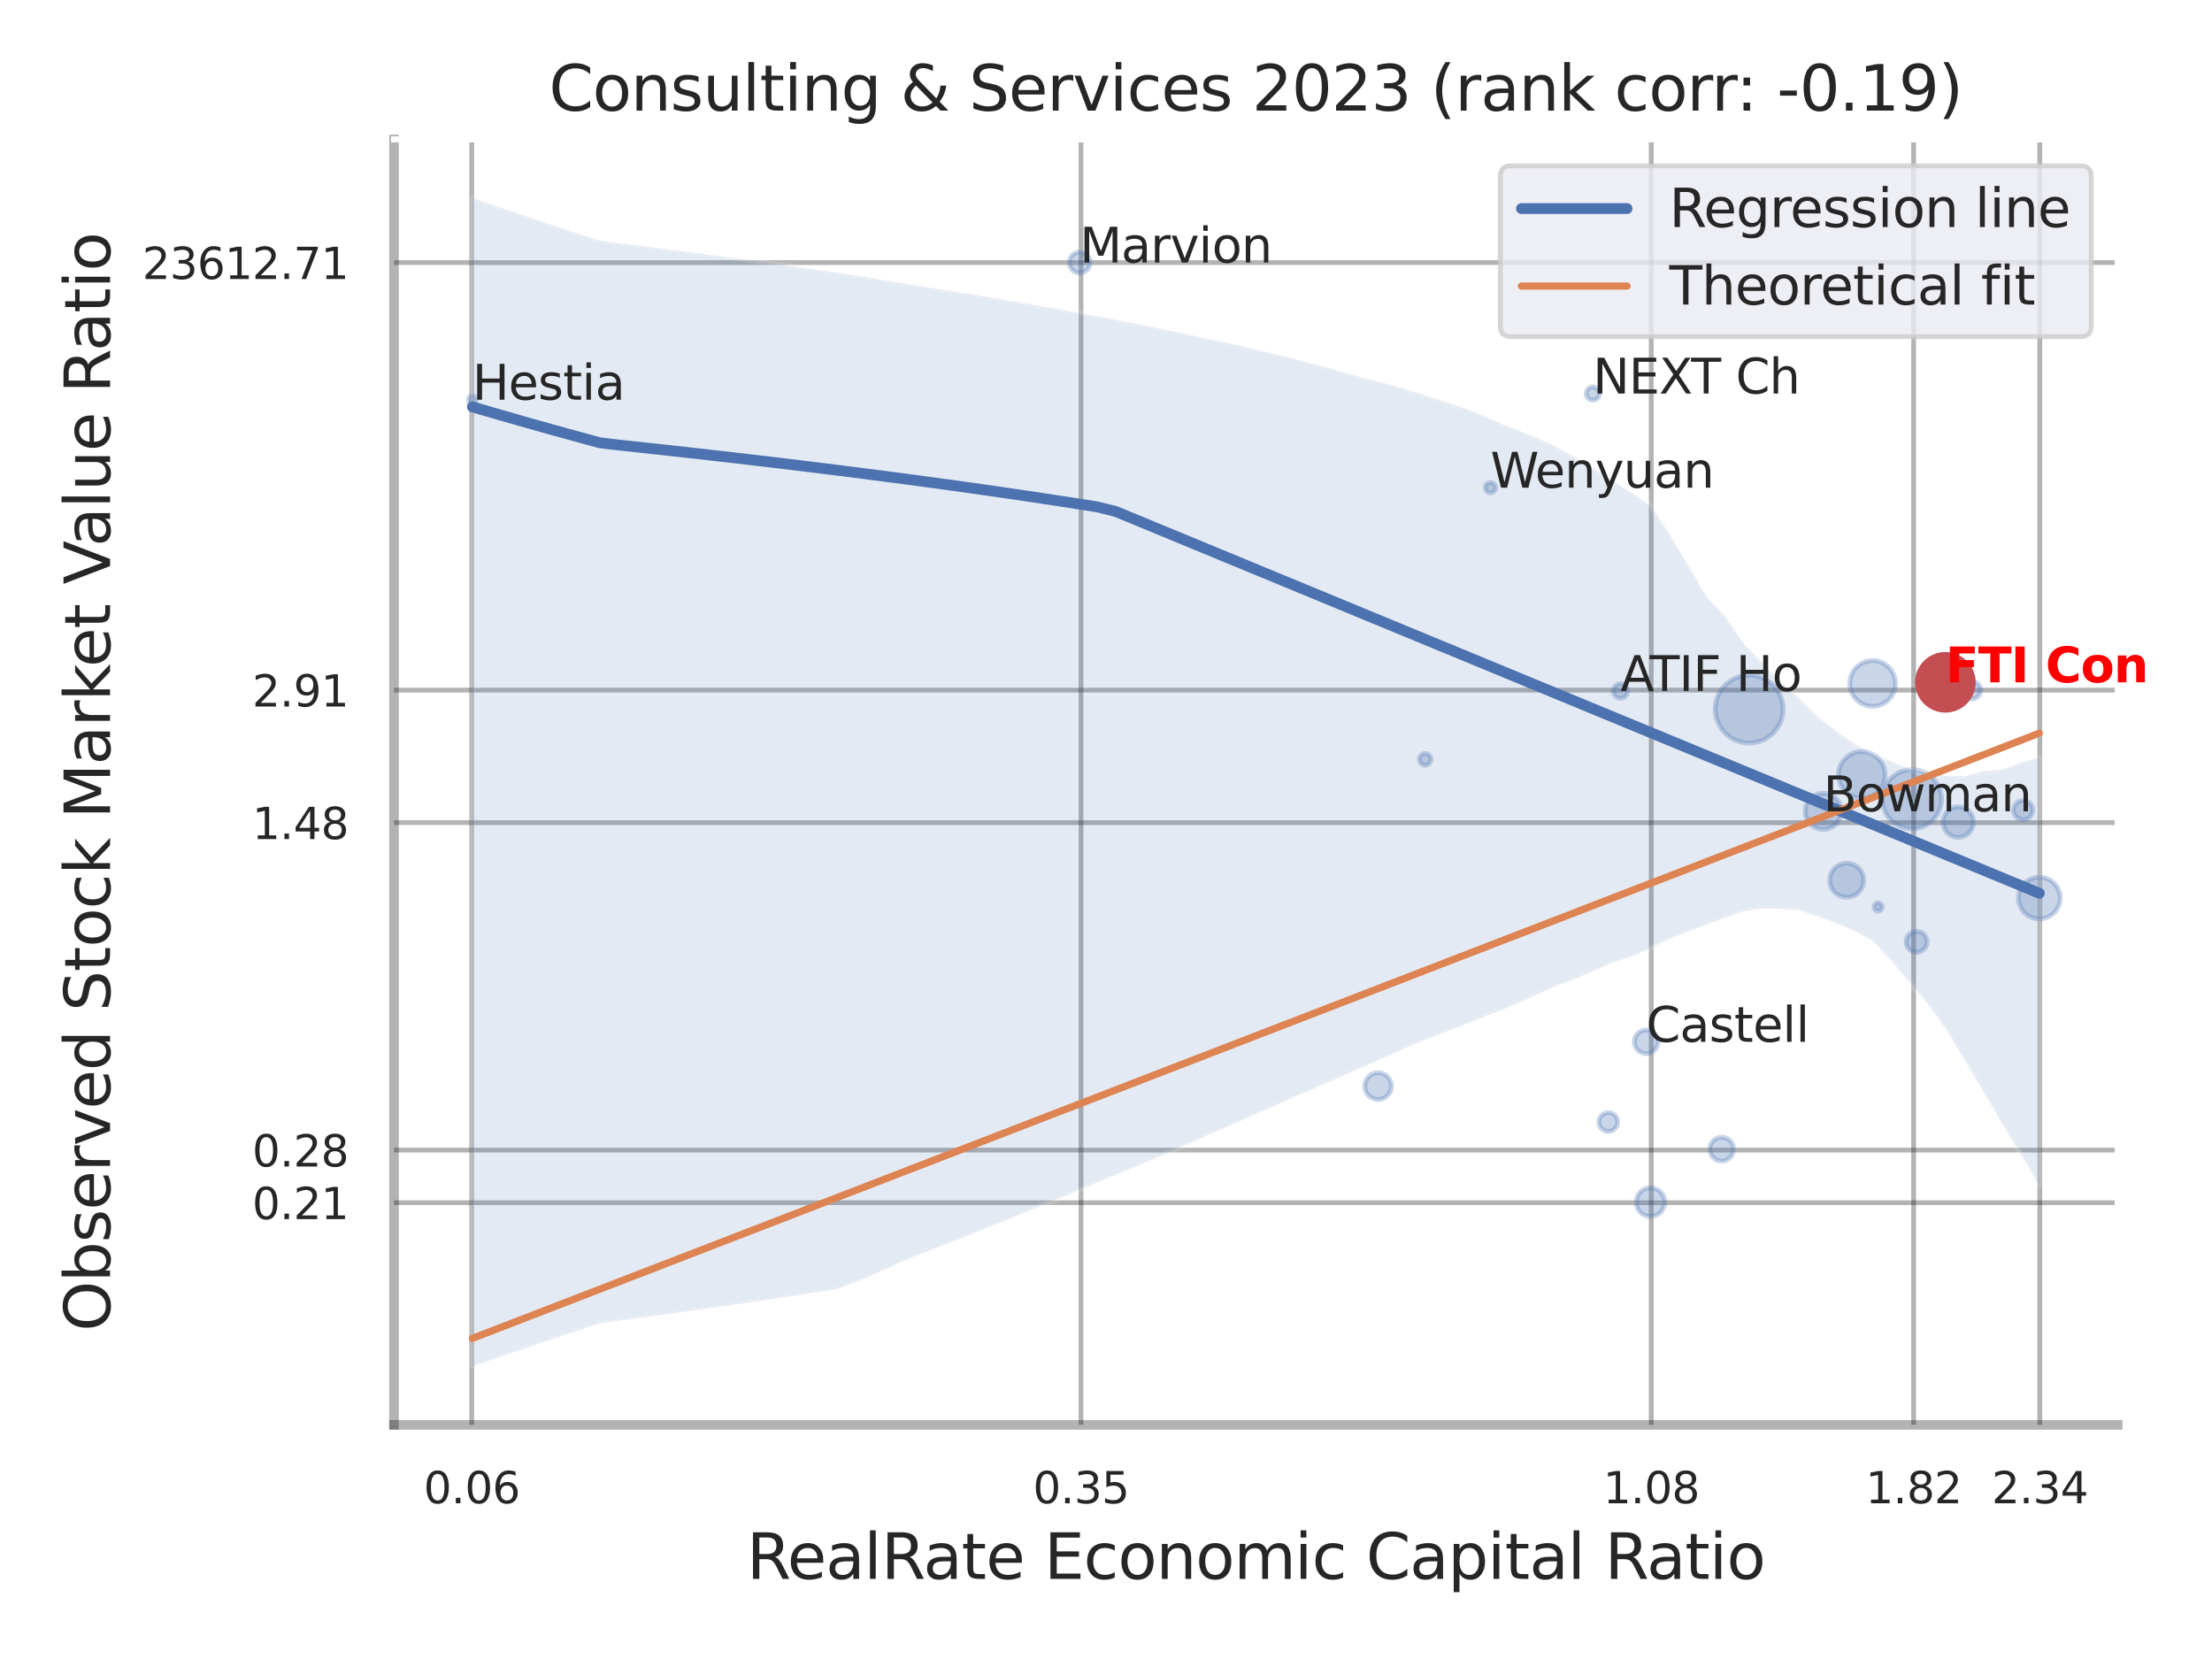 <?xml version="1.0" encoding="utf-8" standalone="no"?>
<!DOCTYPE svg PUBLIC "-//W3C//DTD SVG 1.1//EN"
  "http://www.w3.org/Graphics/SVG/1.1/DTD/svg11.dtd">
<svg xmlns:xlink="http://www.w3.org/1999/xlink" width="460.8pt" height="345.6pt" viewBox="0 0 460.8 345.6" xmlns="http://www.w3.org/2000/svg" version="1.1">
 <defs>
  <style type="text/css">*{stroke-linejoin: round; stroke-linecap: butt}</style>
 </defs>
 <g id="figure_1">
  <g id="patch_1">
   <path d="M 0 345.6 
L 460.8 345.6 
L 460.8 0 
L 0 0 
z
" style="fill: #ffffff"/>
  </g>
  <g id="axes_1">
   <g id="patch_2">
    <path d="M 82.08 296.82 
L 441.151 296.82 
L 441.151 29.04 
L 82.08 29.04 
z
" style="fill: #ffffff"/>
   </g>
   <g id="matplotlib.axis_1">
    <g id="xtick_1">
     <g id="line2d_1">
      <path d="M 98.268 296.82 
L 98.268 29.04 
" clip-path="url(#p9439e4ee7b)" style="fill: none; stroke: #000000; stroke-opacity: 0.3; stroke-linecap: round"/>
     </g>
     <g id="text_1">
      <!-- 0.06 -->
      <g style="fill: #262626" transform="translate(88.248 313.159) scale(0.09 -0.09)">
       <defs>
        <path id="DejaVuSans-30" d="M 2034 4250 
Q 1547 4250 1301 3770 
Q 1056 3291 1056 2328 
Q 1056 1369 1301 889 
Q 1547 409 2034 409 
Q 2525 409 2770 889 
Q 3016 1369 3016 2328 
Q 3016 3291 2770 3770 
Q 2525 4250 2034 4250 
z
M 2034 4750 
Q 2819 4750 3233 4129 
Q 3647 3509 3647 2328 
Q 3647 1150 3233 529 
Q 2819 -91 2034 -91 
Q 1250 -91 836 529 
Q 422 1150 422 2328 
Q 422 3509 836 4129 
Q 1250 4750 2034 4750 
z
" transform="scale(0.016)"/>
        <path id="DejaVuSans-2e" d="M 684 794 
L 1344 794 
L 1344 0 
L 684 0 
L 684 794 
z
" transform="scale(0.016)"/>
        <path id="DejaVuSans-36" d="M 2113 2584 
Q 1688 2584 1439 2293 
Q 1191 2003 1191 1497 
Q 1191 994 1439 701 
Q 1688 409 2113 409 
Q 2538 409 2786 701 
Q 3034 994 3034 1497 
Q 3034 2003 2786 2293 
Q 2538 2584 2113 2584 
z
M 3366 4563 
L 3366 3988 
Q 3128 4100 2886 4159 
Q 2644 4219 2406 4219 
Q 1781 4219 1451 3797 
Q 1122 3375 1075 2522 
Q 1259 2794 1537 2939 
Q 1816 3084 2150 3084 
Q 2853 3084 3261 2657 
Q 3669 2231 3669 1497 
Q 3669 778 3244 343 
Q 2819 -91 2113 -91 
Q 1303 -91 875 529 
Q 447 1150 447 2328 
Q 447 3434 972 4092 
Q 1497 4750 2381 4750 
Q 2619 4750 2861 4703 
Q 3103 4656 3366 4563 
z
" transform="scale(0.016)"/>
       </defs>
       <use xlink:href="#DejaVuSans-30"/>
       <use xlink:href="#DejaVuSans-2e" x="63.623"/>
       <use xlink:href="#DejaVuSans-30" x="95.41"/>
       <use xlink:href="#DejaVuSans-36" x="159.033"/>
      </g>
     </g>
    </g>
    <g id="xtick_2">
     <g id="line2d_2">
      <path d="M 225.195 296.82 
L 225.195 29.04 
" clip-path="url(#p9439e4ee7b)" style="fill: none; stroke: #000000; stroke-opacity: 0.3; stroke-linecap: round"/>
     </g>
     <g id="text_2">
      <!-- 0.35 -->
      <g style="fill: #262626" transform="translate(215.176 313.159) scale(0.09 -0.09)">
       <defs>
        <path id="DejaVuSans-33" d="M 2597 2516 
Q 3050 2419 3304 2112 
Q 3559 1806 3559 1356 
Q 3559 666 3084 287 
Q 2609 -91 1734 -91 
Q 1441 -91 1130 -33 
Q 819 25 488 141 
L 488 750 
Q 750 597 1062 519 
Q 1375 441 1716 441 
Q 2309 441 2620 675 
Q 2931 909 2931 1356 
Q 2931 1769 2642 2001 
Q 2353 2234 1838 2234 
L 1294 2234 
L 1294 2753 
L 1863 2753 
Q 2328 2753 2575 2939 
Q 2822 3125 2822 3475 
Q 2822 3834 2567 4026 
Q 2313 4219 1838 4219 
Q 1578 4219 1281 4162 
Q 984 4106 628 3988 
L 628 4550 
Q 988 4650 1302 4700 
Q 1616 4750 1894 4750 
Q 2613 4750 3031 4423 
Q 3450 4097 3450 3541 
Q 3450 3153 3228 2886 
Q 3006 2619 2597 2516 
z
" transform="scale(0.016)"/>
        <path id="DejaVuSans-35" d="M 691 4666 
L 3169 4666 
L 3169 4134 
L 1269 4134 
L 1269 2991 
Q 1406 3038 1543 3061 
Q 1681 3084 1819 3084 
Q 2600 3084 3056 2656 
Q 3513 2228 3513 1497 
Q 3513 744 3044 326 
Q 2575 -91 1722 -91 
Q 1428 -91 1123 -41 
Q 819 9 494 109 
L 494 744 
Q 775 591 1075 516 
Q 1375 441 1709 441 
Q 2250 441 2565 725 
Q 2881 1009 2881 1497 
Q 2881 1984 2565 2268 
Q 2250 2553 1709 2553 
Q 1456 2553 1204 2497 
Q 953 2441 691 2322 
L 691 4666 
z
" transform="scale(0.016)"/>
       </defs>
       <use xlink:href="#DejaVuSans-30"/>
       <use xlink:href="#DejaVuSans-2e" x="63.623"/>
       <use xlink:href="#DejaVuSans-33" x="95.41"/>
       <use xlink:href="#DejaVuSans-35" x="159.033"/>
      </g>
     </g>
    </g>
    <g id="xtick_3">
     <g id="line2d_3">
      <path d="M 343.983 296.82 
L 343.983 29.04 
" clip-path="url(#p9439e4ee7b)" style="fill: none; stroke: #000000; stroke-opacity: 0.3; stroke-linecap: round"/>
     </g>
     <g id="text_3">
      <!-- 1.08 -->
      <g style="fill: #262626" transform="translate(333.964 313.159) scale(0.09 -0.09)">
       <defs>
        <path id="DejaVuSans-31" d="M 794 531 
L 1825 531 
L 1825 4091 
L 703 3866 
L 703 4441 
L 1819 4666 
L 2450 4666 
L 2450 531 
L 3481 531 
L 3481 0 
L 794 0 
L 794 531 
z
" transform="scale(0.016)"/>
        <path id="DejaVuSans-38" d="M 2034 2216 
Q 1584 2216 1326 1975 
Q 1069 1734 1069 1313 
Q 1069 891 1326 650 
Q 1584 409 2034 409 
Q 2484 409 2743 651 
Q 3003 894 3003 1313 
Q 3003 1734 2745 1975 
Q 2488 2216 2034 2216 
z
M 1403 2484 
Q 997 2584 770 2862 
Q 544 3141 544 3541 
Q 544 4100 942 4425 
Q 1341 4750 2034 4750 
Q 2731 4750 3128 4425 
Q 3525 4100 3525 3541 
Q 3525 3141 3298 2862 
Q 3072 2584 2669 2484 
Q 3125 2378 3379 2068 
Q 3634 1759 3634 1313 
Q 3634 634 3220 271 
Q 2806 -91 2034 -91 
Q 1263 -91 848 271 
Q 434 634 434 1313 
Q 434 1759 690 2068 
Q 947 2378 1403 2484 
z
M 1172 3481 
Q 1172 3119 1398 2916 
Q 1625 2713 2034 2713 
Q 2441 2713 2670 2916 
Q 2900 3119 2900 3481 
Q 2900 3844 2670 4047 
Q 2441 4250 2034 4250 
Q 1625 4250 1398 4047 
Q 1172 3844 1172 3481 
z
" transform="scale(0.016)"/>
       </defs>
       <use xlink:href="#DejaVuSans-31"/>
       <use xlink:href="#DejaVuSans-2e" x="63.623"/>
       <use xlink:href="#DejaVuSans-30" x="95.41"/>
       <use xlink:href="#DejaVuSans-38" x="159.033"/>
      </g>
     </g>
    </g>
    <g id="xtick_4">
     <g id="line2d_4">
      <path d="M 398.647 296.82 
L 398.647 29.04 
" clip-path="url(#p9439e4ee7b)" style="fill: none; stroke: #000000; stroke-opacity: 0.3; stroke-linecap: round"/>
     </g>
     <g id="text_4">
      <!-- 1.82 -->
      <g style="fill: #262626" transform="translate(388.627 313.159) scale(0.09 -0.09)">
       <defs>
        <path id="DejaVuSans-32" d="M 1228 531 
L 3431 531 
L 3431 0 
L 469 0 
L 469 531 
Q 828 903 1448 1529 
Q 2069 2156 2228 2338 
Q 2531 2678 2651 2914 
Q 2772 3150 2772 3378 
Q 2772 3750 2511 3984 
Q 2250 4219 1831 4219 
Q 1534 4219 1204 4116 
Q 875 4013 500 3803 
L 500 4441 
Q 881 4594 1212 4672 
Q 1544 4750 1819 4750 
Q 2544 4750 2975 4387 
Q 3406 4025 3406 3419 
Q 3406 3131 3298 2873 
Q 3191 2616 2906 2266 
Q 2828 2175 2409 1742 
Q 1991 1309 1228 531 
z
" transform="scale(0.016)"/>
       </defs>
       <use xlink:href="#DejaVuSans-31"/>
       <use xlink:href="#DejaVuSans-2e" x="63.623"/>
       <use xlink:href="#DejaVuSans-38" x="95.41"/>
       <use xlink:href="#DejaVuSans-32" x="159.033"/>
      </g>
     </g>
    </g>
    <g id="xtick_5">
     <g id="line2d_5">
      <path d="M 424.928 296.82 
L 424.928 29.04 
" clip-path="url(#p9439e4ee7b)" style="fill: none; stroke: #000000; stroke-opacity: 0.3; stroke-linecap: round"/>
     </g>
     <g id="text_5">
      <!-- 2.34 -->
      <g style="fill: #262626" transform="translate(414.908 313.159) scale(0.09 -0.09)">
       <defs>
        <path id="DejaVuSans-34" d="M 2419 4116 
L 825 1625 
L 2419 1625 
L 2419 4116 
z
M 2253 4666 
L 3047 4666 
L 3047 1625 
L 3713 1625 
L 3713 1100 
L 3047 1100 
L 3047 0 
L 2419 0 
L 2419 1100 
L 313 1100 
L 313 1709 
L 2253 4666 
z
" transform="scale(0.016)"/>
       </defs>
       <use xlink:href="#DejaVuSans-32"/>
       <use xlink:href="#DejaVuSans-2e" x="63.623"/>
       <use xlink:href="#DejaVuSans-33" x="95.41"/>
       <use xlink:href="#DejaVuSans-34" x="159.033"/>
      </g>
     </g>
    </g>
    <g id="xtick_6"/>
    <g id="xtick_7"/>
    <g id="text_6">
     <!-- RealRate Economic Capital Ratio -->
     <g style="fill: #262626" transform="translate(155.562 328.908) scale(0.13 -0.13)">
      <defs>
       <path id="DejaVuSans-52" d="M 2841 2188 
Q 3044 2119 3236 1894 
Q 3428 1669 3622 1275 
L 4263 0 
L 3584 0 
L 2988 1197 
Q 2756 1666 2539 1819 
Q 2322 1972 1947 1972 
L 1259 1972 
L 1259 0 
L 628 0 
L 628 4666 
L 2053 4666 
Q 2853 4666 3247 4331 
Q 3641 3997 3641 3322 
Q 3641 2881 3436 2590 
Q 3231 2300 2841 2188 
z
M 1259 4147 
L 1259 2491 
L 2053 2491 
Q 2509 2491 2742 2702 
Q 2975 2913 2975 3322 
Q 2975 3731 2742 3939 
Q 2509 4147 2053 4147 
L 1259 4147 
z
" transform="scale(0.016)"/>
       <path id="DejaVuSans-65" d="M 3597 1894 
L 3597 1613 
L 953 1613 
Q 991 1019 1311 708 
Q 1631 397 2203 397 
Q 2534 397 2845 478 
Q 3156 559 3463 722 
L 3463 178 
Q 3153 47 2828 -22 
Q 2503 -91 2169 -91 
Q 1331 -91 842 396 
Q 353 884 353 1716 
Q 353 2575 817 3079 
Q 1281 3584 2069 3584 
Q 2775 3584 3186 3129 
Q 3597 2675 3597 1894 
z
M 3022 2063 
Q 3016 2534 2758 2815 
Q 2500 3097 2075 3097 
Q 1594 3097 1305 2825 
Q 1016 2553 972 2059 
L 3022 2063 
z
" transform="scale(0.016)"/>
       <path id="DejaVuSans-61" d="M 2194 1759 
Q 1497 1759 1228 1600 
Q 959 1441 959 1056 
Q 959 750 1161 570 
Q 1363 391 1709 391 
Q 2188 391 2477 730 
Q 2766 1069 2766 1631 
L 2766 1759 
L 2194 1759 
z
M 3341 1997 
L 3341 0 
L 2766 0 
L 2766 531 
Q 2569 213 2275 61 
Q 1981 -91 1556 -91 
Q 1019 -91 701 211 
Q 384 513 384 1019 
Q 384 1609 779 1909 
Q 1175 2209 1959 2209 
L 2766 2209 
L 2766 2266 
Q 2766 2663 2505 2880 
Q 2244 3097 1772 3097 
Q 1472 3097 1187 3025 
Q 903 2953 641 2809 
L 641 3341 
Q 956 3463 1253 3523 
Q 1550 3584 1831 3584 
Q 2591 3584 2966 3190 
Q 3341 2797 3341 1997 
z
" transform="scale(0.016)"/>
       <path id="DejaVuSans-6c" d="M 603 4863 
L 1178 4863 
L 1178 0 
L 603 0 
L 603 4863 
z
" transform="scale(0.016)"/>
       <path id="DejaVuSans-74" d="M 1172 4494 
L 1172 3500 
L 2356 3500 
L 2356 3053 
L 1172 3053 
L 1172 1153 
Q 1172 725 1289 603 
Q 1406 481 1766 481 
L 2356 481 
L 2356 0 
L 1766 0 
Q 1100 0 847 248 
Q 594 497 594 1153 
L 594 3053 
L 172 3053 
L 172 3500 
L 594 3500 
L 594 4494 
L 1172 4494 
z
" transform="scale(0.016)"/>
       <path id="DejaVuSans-20" transform="scale(0.016)"/>
       <path id="DejaVuSans-45" d="M 628 4666 
L 3578 4666 
L 3578 4134 
L 1259 4134 
L 1259 2753 
L 3481 2753 
L 3481 2222 
L 1259 2222 
L 1259 531 
L 3634 531 
L 3634 0 
L 628 0 
L 628 4666 
z
" transform="scale(0.016)"/>
       <path id="DejaVuSans-63" d="M 3122 3366 
L 3122 2828 
Q 2878 2963 2633 3030 
Q 2388 3097 2138 3097 
Q 1578 3097 1268 2742 
Q 959 2388 959 1747 
Q 959 1106 1268 751 
Q 1578 397 2138 397 
Q 2388 397 2633 464 
Q 2878 531 3122 666 
L 3122 134 
Q 2881 22 2623 -34 
Q 2366 -91 2075 -91 
Q 1284 -91 818 406 
Q 353 903 353 1747 
Q 353 2603 823 3093 
Q 1294 3584 2113 3584 
Q 2378 3584 2631 3529 
Q 2884 3475 3122 3366 
z
" transform="scale(0.016)"/>
       <path id="DejaVuSans-6f" d="M 1959 3097 
Q 1497 3097 1228 2736 
Q 959 2375 959 1747 
Q 959 1119 1226 758 
Q 1494 397 1959 397 
Q 2419 397 2687 759 
Q 2956 1122 2956 1747 
Q 2956 2369 2687 2733 
Q 2419 3097 1959 3097 
z
M 1959 3584 
Q 2709 3584 3137 3096 
Q 3566 2609 3566 1747 
Q 3566 888 3137 398 
Q 2709 -91 1959 -91 
Q 1206 -91 779 398 
Q 353 888 353 1747 
Q 353 2609 779 3096 
Q 1206 3584 1959 3584 
z
" transform="scale(0.016)"/>
       <path id="DejaVuSans-6e" d="M 3513 2113 
L 3513 0 
L 2938 0 
L 2938 2094 
Q 2938 2591 2744 2837 
Q 2550 3084 2163 3084 
Q 1697 3084 1428 2787 
Q 1159 2491 1159 1978 
L 1159 0 
L 581 0 
L 581 3500 
L 1159 3500 
L 1159 2956 
Q 1366 3272 1645 3428 
Q 1925 3584 2291 3584 
Q 2894 3584 3203 3211 
Q 3513 2838 3513 2113 
z
" transform="scale(0.016)"/>
       <path id="DejaVuSans-6d" d="M 3328 2828 
Q 3544 3216 3844 3400 
Q 4144 3584 4550 3584 
Q 5097 3584 5394 3201 
Q 5691 2819 5691 2113 
L 5691 0 
L 5113 0 
L 5113 2094 
Q 5113 2597 4934 2840 
Q 4756 3084 4391 3084 
Q 3944 3084 3684 2787 
Q 3425 2491 3425 1978 
L 3425 0 
L 2847 0 
L 2847 2094 
Q 2847 2600 2669 2842 
Q 2491 3084 2119 3084 
Q 1678 3084 1418 2786 
Q 1159 2488 1159 1978 
L 1159 0 
L 581 0 
L 581 3500 
L 1159 3500 
L 1159 2956 
Q 1356 3278 1631 3431 
Q 1906 3584 2284 3584 
Q 2666 3584 2933 3390 
Q 3200 3197 3328 2828 
z
" transform="scale(0.016)"/>
       <path id="DejaVuSans-69" d="M 603 3500 
L 1178 3500 
L 1178 0 
L 603 0 
L 603 3500 
z
M 603 4863 
L 1178 4863 
L 1178 4134 
L 603 4134 
L 603 4863 
z
" transform="scale(0.016)"/>
       <path id="DejaVuSans-43" d="M 4122 4306 
L 4122 3641 
Q 3803 3938 3442 4084 
Q 3081 4231 2675 4231 
Q 1875 4231 1450 3742 
Q 1025 3253 1025 2328 
Q 1025 1406 1450 917 
Q 1875 428 2675 428 
Q 3081 428 3442 575 
Q 3803 722 4122 1019 
L 4122 359 
Q 3791 134 3420 21 
Q 3050 -91 2638 -91 
Q 1578 -91 968 557 
Q 359 1206 359 2328 
Q 359 3453 968 4101 
Q 1578 4750 2638 4750 
Q 3056 4750 3426 4639 
Q 3797 4528 4122 4306 
z
" transform="scale(0.016)"/>
       <path id="DejaVuSans-70" d="M 1159 525 
L 1159 -1331 
L 581 -1331 
L 581 3500 
L 1159 3500 
L 1159 2969 
Q 1341 3281 1617 3432 
Q 1894 3584 2278 3584 
Q 2916 3584 3314 3078 
Q 3713 2572 3713 1747 
Q 3713 922 3314 415 
Q 2916 -91 2278 -91 
Q 1894 -91 1617 61 
Q 1341 213 1159 525 
z
M 3116 1747 
Q 3116 2381 2855 2742 
Q 2594 3103 2138 3103 
Q 1681 3103 1420 2742 
Q 1159 2381 1159 1747 
Q 1159 1113 1420 752 
Q 1681 391 2138 391 
Q 2594 391 2855 752 
Q 3116 1113 3116 1747 
z
" transform="scale(0.016)"/>
      </defs>
      <use xlink:href="#DejaVuSans-52"/>
      <use xlink:href="#DejaVuSans-65" x="64.982"/>
      <use xlink:href="#DejaVuSans-61" x="126.506"/>
      <use xlink:href="#DejaVuSans-6c" x="187.785"/>
      <use xlink:href="#DejaVuSans-52" x="215.568"/>
      <use xlink:href="#DejaVuSans-61" x="282.801"/>
      <use xlink:href="#DejaVuSans-74" x="344.08"/>
      <use xlink:href="#DejaVuSans-65" x="383.289"/>
      <use xlink:href="#DejaVuSans-20" x="444.812"/>
      <use xlink:href="#DejaVuSans-45" x="476.6"/>
      <use xlink:href="#DejaVuSans-63" x="539.783"/>
      <use xlink:href="#DejaVuSans-6f" x="594.764"/>
      <use xlink:href="#DejaVuSans-6e" x="655.945"/>
      <use xlink:href="#DejaVuSans-6f" x="719.324"/>
      <use xlink:href="#DejaVuSans-6d" x="780.506"/>
      <use xlink:href="#DejaVuSans-69" x="877.918"/>
      <use xlink:href="#DejaVuSans-63" x="905.701"/>
      <use xlink:href="#DejaVuSans-20" x="960.682"/>
      <use xlink:href="#DejaVuSans-43" x="992.469"/>
      <use xlink:href="#DejaVuSans-61" x="1062.293"/>
      <use xlink:href="#DejaVuSans-70" x="1123.572"/>
      <use xlink:href="#DejaVuSans-69" x="1187.049"/>
      <use xlink:href="#DejaVuSans-74" x="1214.832"/>
      <use xlink:href="#DejaVuSans-61" x="1254.041"/>
      <use xlink:href="#DejaVuSans-6c" x="1315.32"/>
      <use xlink:href="#DejaVuSans-20" x="1343.104"/>
      <use xlink:href="#DejaVuSans-52" x="1374.891"/>
      <use xlink:href="#DejaVuSans-61" x="1442.123"/>
      <use xlink:href="#DejaVuSans-74" x="1503.402"/>
      <use xlink:href="#DejaVuSans-69" x="1542.611"/>
      <use xlink:href="#DejaVuSans-6f" x="1570.395"/>
     </g>
    </g>
   </g>
   <g id="matplotlib.axis_2">
    <g id="ytick_1">
     <g id="line2d_6">
      <path d="M 82.08 250.546 
L 441.151 250.546 
" clip-path="url(#p9439e4ee7b)" style="fill: none; stroke: #000000; stroke-opacity: 0.3; stroke-linecap: round"/>
     </g>
     <g id="text_7">
      <!-- 0.21 -->
      <g style="fill: #262626" transform="translate(52.541 253.965) scale(0.09 -0.09)">
       <use xlink:href="#DejaVuSans-30"/>
       <use xlink:href="#DejaVuSans-2e" x="63.623"/>
       <use xlink:href="#DejaVuSans-32" x="95.41"/>
       <use xlink:href="#DejaVuSans-31" x="159.033"/>
      </g>
     </g>
    </g>
    <g id="ytick_2">
     <g id="line2d_7">
      <path d="M 82.08 239.583 
L 441.151 239.583 
" clip-path="url(#p9439e4ee7b)" style="fill: none; stroke: #000000; stroke-opacity: 0.3; stroke-linecap: round"/>
     </g>
     <g id="text_8">
      <!-- 0.28 -->
      <g style="fill: #262626" transform="translate(52.541 243.002) scale(0.09 -0.09)">
       <use xlink:href="#DejaVuSans-30"/>
       <use xlink:href="#DejaVuSans-2e" x="63.623"/>
       <use xlink:href="#DejaVuSans-32" x="95.41"/>
       <use xlink:href="#DejaVuSans-38" x="159.033"/>
      </g>
     </g>
    </g>
    <g id="ytick_3">
     <g id="line2d_8">
      <path d="M 82.08 171.371 
L 441.151 171.371 
" clip-path="url(#p9439e4ee7b)" style="fill: none; stroke: #000000; stroke-opacity: 0.3; stroke-linecap: round"/>
     </g>
     <g id="text_9">
      <!-- 1.48 -->
      <g style="fill: #262626" transform="translate(52.541 174.791) scale(0.09 -0.09)">
       <use xlink:href="#DejaVuSans-31"/>
       <use xlink:href="#DejaVuSans-2e" x="63.623"/>
       <use xlink:href="#DejaVuSans-34" x="95.41"/>
       <use xlink:href="#DejaVuSans-38" x="159.033"/>
      </g>
     </g>
    </g>
    <g id="ytick_4">
     <g id="line2d_9">
      <path d="M 82.08 143.762 
L 441.151 143.762 
" clip-path="url(#p9439e4ee7b)" style="fill: none; stroke: #000000; stroke-opacity: 0.3; stroke-linecap: round"/>
     </g>
     <g id="text_10">
      <!-- 2.91 -->
      <g style="fill: #262626" transform="translate(52.541 147.181) scale(0.09 -0.09)">
       <defs>
        <path id="DejaVuSans-39" d="M 703 97 
L 703 672 
Q 941 559 1184 500 
Q 1428 441 1663 441 
Q 2288 441 2617 861 
Q 2947 1281 2994 2138 
Q 2813 1869 2534 1725 
Q 2256 1581 1919 1581 
Q 1219 1581 811 2004 
Q 403 2428 403 3163 
Q 403 3881 828 4315 
Q 1253 4750 1959 4750 
Q 2769 4750 3195 4129 
Q 3622 3509 3622 2328 
Q 3622 1225 3098 567 
Q 2575 -91 1691 -91 
Q 1453 -91 1209 -44 
Q 966 3 703 97 
z
M 1959 2075 
Q 2384 2075 2632 2365 
Q 2881 2656 2881 3163 
Q 2881 3666 2632 3958 
Q 2384 4250 1959 4250 
Q 1534 4250 1286 3958 
Q 1038 3666 1038 3163 
Q 1038 2656 1286 2365 
Q 1534 2075 1959 2075 
z
" transform="scale(0.016)"/>
       </defs>
       <use xlink:href="#DejaVuSans-32"/>
       <use xlink:href="#DejaVuSans-2e" x="63.623"/>
       <use xlink:href="#DejaVuSans-39" x="95.41"/>
       <use xlink:href="#DejaVuSans-31" x="159.033"/>
      </g>
     </g>
    </g>
    <g id="ytick_5">
     <g id="line2d_10">
      <path d="M 82.08 54.697 
L 441.151 54.697 
" clip-path="url(#p9439e4ee7b)" style="fill: none; stroke: #000000; stroke-opacity: 0.3; stroke-linecap: round"/>
     </g>
     <g id="text_11">
      <!-- 23612.71 -->
      <g style="fill: #262626" transform="translate(29.636 58.116) scale(0.09 -0.09)">
       <defs>
        <path id="DejaVuSans-37" d="M 525 4666 
L 3525 4666 
L 3525 4397 
L 1831 0 
L 1172 0 
L 2766 4134 
L 525 4134 
L 525 4666 
z
" transform="scale(0.016)"/>
       </defs>
       <use xlink:href="#DejaVuSans-32"/>
       <use xlink:href="#DejaVuSans-33" x="63.623"/>
       <use xlink:href="#DejaVuSans-36" x="127.246"/>
       <use xlink:href="#DejaVuSans-31" x="190.869"/>
       <use xlink:href="#DejaVuSans-32" x="254.492"/>
       <use xlink:href="#DejaVuSans-2e" x="318.115"/>
       <use xlink:href="#DejaVuSans-37" x="349.902"/>
       <use xlink:href="#DejaVuSans-31" x="413.525"/>
      </g>
     </g>
    </g>
    <g id="ytick_6"/>
    <g id="ytick_7"/>
    <g id="ytick_8"/>
    <g id="ytick_9"/>
    <g id="text_12">
     <!-- Observed Stock Market Value Ratio -->
     <g style="fill: #262626" transform="translate(22.932 277.332) rotate(-90) scale(0.13 -0.13)">
      <defs>
       <path id="DejaVuSans-4f" d="M 2522 4238 
Q 1834 4238 1429 3725 
Q 1025 3213 1025 2328 
Q 1025 1447 1429 934 
Q 1834 422 2522 422 
Q 3209 422 3611 934 
Q 4013 1447 4013 2328 
Q 4013 3213 3611 3725 
Q 3209 4238 2522 4238 
z
M 2522 4750 
Q 3503 4750 4090 4092 
Q 4678 3434 4678 2328 
Q 4678 1225 4090 567 
Q 3503 -91 2522 -91 
Q 1538 -91 948 565 
Q 359 1222 359 2328 
Q 359 3434 948 4092 
Q 1538 4750 2522 4750 
z
" transform="scale(0.016)"/>
       <path id="DejaVuSans-62" d="M 3116 1747 
Q 3116 2381 2855 2742 
Q 2594 3103 2138 3103 
Q 1681 3103 1420 2742 
Q 1159 2381 1159 1747 
Q 1159 1113 1420 752 
Q 1681 391 2138 391 
Q 2594 391 2855 752 
Q 3116 1113 3116 1747 
z
M 1159 2969 
Q 1341 3281 1617 3432 
Q 1894 3584 2278 3584 
Q 2916 3584 3314 3078 
Q 3713 2572 3713 1747 
Q 3713 922 3314 415 
Q 2916 -91 2278 -91 
Q 1894 -91 1617 61 
Q 1341 213 1159 525 
L 1159 0 
L 581 0 
L 581 4863 
L 1159 4863 
L 1159 2969 
z
" transform="scale(0.016)"/>
       <path id="DejaVuSans-73" d="M 2834 3397 
L 2834 2853 
Q 2591 2978 2328 3040 
Q 2066 3103 1784 3103 
Q 1356 3103 1142 2972 
Q 928 2841 928 2578 
Q 928 2378 1081 2264 
Q 1234 2150 1697 2047 
L 1894 2003 
Q 2506 1872 2764 1633 
Q 3022 1394 3022 966 
Q 3022 478 2636 193 
Q 2250 -91 1575 -91 
Q 1294 -91 989 -36 
Q 684 19 347 128 
L 347 722 
Q 666 556 975 473 
Q 1284 391 1588 391 
Q 1994 391 2212 530 
Q 2431 669 2431 922 
Q 2431 1156 2273 1281 
Q 2116 1406 1581 1522 
L 1381 1569 
Q 847 1681 609 1914 
Q 372 2147 372 2553 
Q 372 3047 722 3315 
Q 1072 3584 1716 3584 
Q 2034 3584 2315 3537 
Q 2597 3491 2834 3397 
z
" transform="scale(0.016)"/>
       <path id="DejaVuSans-72" d="M 2631 2963 
Q 2534 3019 2420 3045 
Q 2306 3072 2169 3072 
Q 1681 3072 1420 2755 
Q 1159 2438 1159 1844 
L 1159 0 
L 581 0 
L 581 3500 
L 1159 3500 
L 1159 2956 
Q 1341 3275 1631 3429 
Q 1922 3584 2338 3584 
Q 2397 3584 2469 3576 
Q 2541 3569 2628 3553 
L 2631 2963 
z
" transform="scale(0.016)"/>
       <path id="DejaVuSans-76" d="M 191 3500 
L 800 3500 
L 1894 563 
L 2988 3500 
L 3597 3500 
L 2284 0 
L 1503 0 
L 191 3500 
z
" transform="scale(0.016)"/>
       <path id="DejaVuSans-64" d="M 2906 2969 
L 2906 4863 
L 3481 4863 
L 3481 0 
L 2906 0 
L 2906 525 
Q 2725 213 2448 61 
Q 2172 -91 1784 -91 
Q 1150 -91 751 415 
Q 353 922 353 1747 
Q 353 2572 751 3078 
Q 1150 3584 1784 3584 
Q 2172 3584 2448 3432 
Q 2725 3281 2906 2969 
z
M 947 1747 
Q 947 1113 1208 752 
Q 1469 391 1925 391 
Q 2381 391 2643 752 
Q 2906 1113 2906 1747 
Q 2906 2381 2643 2742 
Q 2381 3103 1925 3103 
Q 1469 3103 1208 2742 
Q 947 2381 947 1747 
z
" transform="scale(0.016)"/>
       <path id="DejaVuSans-53" d="M 3425 4513 
L 3425 3897 
Q 3066 4069 2747 4153 
Q 2428 4238 2131 4238 
Q 1616 4238 1336 4038 
Q 1056 3838 1056 3469 
Q 1056 3159 1242 3001 
Q 1428 2844 1947 2747 
L 2328 2669 
Q 3034 2534 3370 2195 
Q 3706 1856 3706 1288 
Q 3706 609 3251 259 
Q 2797 -91 1919 -91 
Q 1588 -91 1214 -16 
Q 841 59 441 206 
L 441 856 
Q 825 641 1194 531 
Q 1563 422 1919 422 
Q 2459 422 2753 634 
Q 3047 847 3047 1241 
Q 3047 1584 2836 1778 
Q 2625 1972 2144 2069 
L 1759 2144 
Q 1053 2284 737 2584 
Q 422 2884 422 3419 
Q 422 4038 858 4394 
Q 1294 4750 2059 4750 
Q 2388 4750 2728 4690 
Q 3069 4631 3425 4513 
z
" transform="scale(0.016)"/>
       <path id="DejaVuSans-6b" d="M 581 4863 
L 1159 4863 
L 1159 1991 
L 2875 3500 
L 3609 3500 
L 1753 1863 
L 3688 0 
L 2938 0 
L 1159 1709 
L 1159 0 
L 581 0 
L 581 4863 
z
" transform="scale(0.016)"/>
       <path id="DejaVuSans-4d" d="M 628 4666 
L 1569 4666 
L 2759 1491 
L 3956 4666 
L 4897 4666 
L 4897 0 
L 4281 0 
L 4281 4097 
L 3078 897 
L 2444 897 
L 1241 4097 
L 1241 0 
L 628 0 
L 628 4666 
z
" transform="scale(0.016)"/>
       <path id="DejaVuSans-56" d="M 1831 0 
L 50 4666 
L 709 4666 
L 2188 738 
L 3669 4666 
L 4325 4666 
L 2547 0 
L 1831 0 
z
" transform="scale(0.016)"/>
       <path id="DejaVuSans-75" d="M 544 1381 
L 544 3500 
L 1119 3500 
L 1119 1403 
Q 1119 906 1312 657 
Q 1506 409 1894 409 
Q 2359 409 2629 706 
Q 2900 1003 2900 1516 
L 2900 3500 
L 3475 3500 
L 3475 0 
L 2900 0 
L 2900 538 
Q 2691 219 2414 64 
Q 2138 -91 1772 -91 
Q 1169 -91 856 284 
Q 544 659 544 1381 
z
M 1991 3584 
L 1991 3584 
z
" transform="scale(0.016)"/>
      </defs>
      <use xlink:href="#DejaVuSans-4f"/>
      <use xlink:href="#DejaVuSans-62" x="78.711"/>
      <use xlink:href="#DejaVuSans-73" x="142.188"/>
      <use xlink:href="#DejaVuSans-65" x="194.287"/>
      <use xlink:href="#DejaVuSans-72" x="255.811"/>
      <use xlink:href="#DejaVuSans-76" x="296.924"/>
      <use xlink:href="#DejaVuSans-65" x="356.104"/>
      <use xlink:href="#DejaVuSans-64" x="417.627"/>
      <use xlink:href="#DejaVuSans-20" x="481.104"/>
      <use xlink:href="#DejaVuSans-53" x="512.891"/>
      <use xlink:href="#DejaVuSans-74" x="576.367"/>
      <use xlink:href="#DejaVuSans-6f" x="615.576"/>
      <use xlink:href="#DejaVuSans-63" x="676.758"/>
      <use xlink:href="#DejaVuSans-6b" x="731.738"/>
      <use xlink:href="#DejaVuSans-20" x="789.648"/>
      <use xlink:href="#DejaVuSans-4d" x="821.436"/>
      <use xlink:href="#DejaVuSans-61" x="907.715"/>
      <use xlink:href="#DejaVuSans-72" x="968.994"/>
      <use xlink:href="#DejaVuSans-6b" x="1010.107"/>
      <use xlink:href="#DejaVuSans-65" x="1064.393"/>
      <use xlink:href="#DejaVuSans-74" x="1125.916"/>
      <use xlink:href="#DejaVuSans-20" x="1165.125"/>
      <use xlink:href="#DejaVuSans-56" x="1196.912"/>
      <use xlink:href="#DejaVuSans-61" x="1257.57"/>
      <use xlink:href="#DejaVuSans-6c" x="1318.85"/>
      <use xlink:href="#DejaVuSans-75" x="1346.633"/>
      <use xlink:href="#DejaVuSans-65" x="1410.012"/>
      <use xlink:href="#DejaVuSans-20" x="1471.535"/>
      <use xlink:href="#DejaVuSans-52" x="1503.322"/>
      <use xlink:href="#DejaVuSans-61" x="1570.555"/>
      <use xlink:href="#DejaVuSans-74" x="1631.834"/>
      <use xlink:href="#DejaVuSans-69" x="1671.043"/>
      <use xlink:href="#DejaVuSans-6f" x="1698.826"/>
     </g>
    </g>
   </g>
   <g id="PathCollection_1">
    <path d="M 310.486 102.681 
C 310.775 102.681 311.053 102.567 311.257 102.362 
C 311.462 102.157 311.577 101.88 311.577 101.591 
C 311.577 101.301 311.462 101.024 311.257 100.82 
C 311.053 100.615 310.775 100.5 310.486 100.5 
C 310.197 100.5 309.919 100.615 309.715 100.82 
C 309.51 101.024 309.395 101.301 309.395 101.591 
C 309.395 101.88 309.51 102.157 309.715 102.362 
C 309.919 102.567 310.197 102.681 310.486 102.681 
z
" clip-path="url(#p9439e4ee7b)" style="fill: #4c72b0; fill-opacity: 0.3; stroke: #4c72b0; stroke-opacity: 0.3"/>
    <path d="M 405.255 147.944 
C 406.795 147.944 408.271 147.332 409.36 146.244 
C 410.449 145.155 411.06 143.678 411.06 142.139 
C 411.06 140.599 410.449 139.122 409.36 138.033 
C 408.271 136.945 406.795 136.333 405.255 136.333 
C 403.715 136.333 402.239 136.945 401.15 138.033 
C 400.061 139.122 399.449 140.599 399.449 142.139 
C 399.449 143.678 400.061 145.155 401.15 146.244 
C 402.239 147.332 403.715 147.944 405.255 147.944 
z
" clip-path="url(#p9439e4ee7b)" style="fill: #4c72b0; fill-opacity: 0.3; stroke: #4c72b0; stroke-opacity: 0.3"/>
    <path d="M 399.264 198.386 
C 399.845 198.386 400.402 198.155 400.813 197.744 
C 401.223 197.333 401.454 196.776 401.454 196.196 
C 401.454 195.615 401.223 195.058 400.813 194.647 
C 400.402 194.236 399.845 194.006 399.264 194.006 
C 398.683 194.006 398.126 194.236 397.715 194.647 
C 397.305 195.058 397.074 195.615 397.074 196.196 
C 397.074 196.776 397.305 197.333 397.715 197.744 
C 398.126 198.155 398.683 198.386 399.264 198.386 
z
" clip-path="url(#p9439e4ee7b)" style="fill: #4c72b0; fill-opacity: 0.3; stroke: #4c72b0; stroke-opacity: 0.3"/>
    <path d="M 390.102 147.14 
C 391.366 147.14 392.578 146.638 393.472 145.744 
C 394.365 144.85 394.868 143.638 394.868 142.374 
C 394.868 141.11 394.365 139.898 393.472 139.004 
C 392.578 138.11 391.366 137.608 390.102 137.608 
C 388.838 137.608 387.625 138.11 386.731 139.004 
C 385.838 139.898 385.336 141.11 385.336 142.374 
C 385.336 143.638 385.838 144.85 386.731 145.744 
C 387.625 146.638 388.838 147.14 390.102 147.14 
z
" clip-path="url(#p9439e4ee7b)" style="fill: #4c72b0; fill-opacity: 0.3; stroke: #4c72b0; stroke-opacity: 0.3"/>
    <path d="M 410.791 145.608 
C 411.279 145.608 411.747 145.414 412.092 145.069 
C 412.437 144.724 412.631 144.256 412.631 143.768 
C 412.631 143.279 412.437 142.811 412.092 142.466 
C 411.747 142.121 411.279 141.927 410.791 141.927 
C 410.303 141.927 409.834 142.121 409.489 142.466 
C 409.144 142.811 408.95 143.279 408.95 143.768 
C 408.95 144.256 409.144 144.724 409.489 145.069 
C 409.834 145.414 410.303 145.608 410.791 145.608 
z
" clip-path="url(#p9439e4ee7b)" style="fill: #4c72b0; fill-opacity: 0.3; stroke: #4c72b0; stroke-opacity: 0.3"/>
    <path d="M 391.255 189.797 
C 391.481 189.797 391.698 189.707 391.858 189.547 
C 392.017 189.387 392.107 189.171 392.107 188.944 
C 392.107 188.718 392.017 188.501 391.858 188.342 
C 391.698 188.182 391.481 188.092 391.255 188.092 
C 391.029 188.092 390.812 188.182 390.652 188.342 
C 390.492 188.501 390.402 188.718 390.402 188.944 
C 390.402 189.171 390.492 189.387 390.652 189.547 
C 390.812 189.707 391.029 189.797 391.255 189.797 
z
" clip-path="url(#p9439e4ee7b)" style="fill: #4c72b0; fill-opacity: 0.3; stroke: #4c72b0; stroke-opacity: 0.3"/>
    <path d="M 387.842 166.292 
C 389.133 166.292 390.371 165.779 391.283 164.866 
C 392.196 163.954 392.709 162.716 392.709 161.425 
C 392.709 160.135 392.196 158.897 391.283 157.985 
C 390.371 157.072 389.133 156.559 387.842 156.559 
C 386.552 156.559 385.314 157.072 384.402 157.985 
C 383.489 158.897 382.976 160.135 382.976 161.425 
C 382.976 162.716 383.489 163.954 384.402 164.866 
C 385.314 165.779 386.552 166.292 387.842 166.292 
z
" clip-path="url(#p9439e4ee7b)" style="fill: #4c72b0; fill-opacity: 0.3; stroke: #4c72b0; stroke-opacity: 0.3"/>
    <path d="M 421.453 170.782 
C 421.988 170.782 422.5 170.57 422.878 170.192 
C 423.256 169.814 423.468 169.301 423.468 168.767 
C 423.468 168.232 423.256 167.72 422.878 167.342 
C 422.5 166.964 421.988 166.752 421.453 166.752 
C 420.919 166.752 420.406 166.964 420.028 167.342 
C 419.65 167.72 419.438 168.232 419.438 168.767 
C 419.438 169.301 419.65 169.814 420.028 170.192 
C 420.406 170.57 420.919 170.782 421.453 170.782 
z
" clip-path="url(#p9439e4ee7b)" style="fill: #4c72b0; fill-opacity: 0.3; stroke: #4c72b0; stroke-opacity: 0.3"/>
    <path d="M 358.653 241.864 
C 359.31 241.864 359.94 241.603 360.404 241.139 
C 360.868 240.675 361.129 240.045 361.129 239.388 
C 361.129 238.732 360.868 238.102 360.404 237.638 
C 359.94 237.173 359.31 236.912 358.653 236.912 
C 357.997 236.912 357.367 237.173 356.903 237.638 
C 356.438 238.102 356.177 238.732 356.177 239.388 
C 356.177 240.045 356.438 240.675 356.903 241.139 
C 357.367 241.603 357.997 241.864 358.653 241.864 
z
" clip-path="url(#p9439e4ee7b)" style="fill: #4c72b0; fill-opacity: 0.3; stroke: #4c72b0; stroke-opacity: 0.3"/>
    <path d="M 384.705 186.917 
C 385.645 186.917 386.548 186.543 387.213 185.878 
C 387.878 185.213 388.252 184.311 388.252 183.37 
C 388.252 182.429 387.878 181.527 387.213 180.861 
C 386.548 180.196 385.645 179.822 384.705 179.822 
C 383.764 179.822 382.861 180.196 382.196 180.861 
C 381.531 181.527 381.157 182.429 381.157 183.37 
C 381.157 184.311 381.531 185.213 382.196 185.878 
C 382.861 186.543 383.764 186.917 384.705 186.917 
z
" clip-path="url(#p9439e4ee7b)" style="fill: #4c72b0; fill-opacity: 0.3; stroke: #4c72b0; stroke-opacity: 0.3"/>
    <path d="M 398.29 172.658 
C 399.926 172.658 401.495 172.008 402.652 170.851 
C 403.809 169.694 404.459 168.125 404.459 166.489 
C 404.459 164.853 403.809 163.283 402.652 162.126 
C 401.495 160.97 399.926 160.32 398.29 160.32 
C 396.653 160.32 395.084 160.97 393.927 162.126 
C 392.771 163.283 392.121 164.853 392.121 166.489 
C 392.121 168.125 392.771 169.694 393.927 170.851 
C 395.084 172.008 396.653 172.658 398.29 172.658 
z
" clip-path="url(#p9439e4ee7b)" style="fill: #4c72b0; fill-opacity: 0.3; stroke: #4c72b0; stroke-opacity: 0.3"/>
    <path d="M 343.823 253.4 
C 344.611 253.4 345.368 253.086 345.925 252.529 
C 346.483 251.971 346.796 251.215 346.796 250.426 
C 346.796 249.637 346.483 248.881 345.925 248.323 
C 345.368 247.766 344.611 247.452 343.823 247.452 
C 343.034 247.452 342.277 247.766 341.72 248.323 
C 341.162 248.881 340.849 249.637 340.849 250.426 
C 340.849 251.215 341.162 251.971 341.72 252.529 
C 342.277 253.086 343.034 253.4 343.823 253.4 
z
" clip-path="url(#p9439e4ee7b)" style="fill: #4c72b0; fill-opacity: 0.3; stroke: #4c72b0; stroke-opacity: 0.3"/>
    <path d="M 407.937 174.448 
C 408.78 174.448 409.59 174.113 410.186 173.516 
C 410.783 172.92 411.118 172.11 411.118 171.267 
C 411.118 170.423 410.783 169.614 410.186 169.017 
C 409.59 168.42 408.78 168.085 407.937 168.085 
C 407.093 168.085 406.283 168.42 405.687 169.017 
C 405.09 169.614 404.755 170.423 404.755 171.267 
C 404.755 172.11 405.09 172.92 405.687 173.516 
C 406.283 174.113 407.093 174.448 407.937 174.448 
z
" clip-path="url(#p9439e4ee7b)" style="fill: #4c72b0; fill-opacity: 0.3; stroke: #4c72b0; stroke-opacity: 0.3"/>
    <path d="M 224.916 56.878 
C 225.494 56.878 226.048 56.648 226.457 56.24 
C 226.866 55.831 227.095 55.276 227.095 54.698 
C 227.095 54.12 226.866 53.566 226.457 53.157 
C 226.048 52.748 225.494 52.519 224.916 52.519 
C 224.337 52.519 223.783 52.748 223.374 53.157 
C 222.966 53.566 222.736 54.12 222.736 54.698 
C 222.736 55.276 222.966 55.831 223.374 56.24 
C 223.783 56.648 224.337 56.878 224.916 56.878 
z
" clip-path="url(#p9439e4ee7b)" style="fill: #4c72b0; fill-opacity: 0.3; stroke: #4c72b0; stroke-opacity: 0.3"/>
    <path d="M 364.38 154.795 
C 366.256 154.795 368.054 154.05 369.38 152.724 
C 370.706 151.398 371.451 149.599 371.451 147.724 
C 371.451 145.849 370.706 144.05 369.38 142.724 
C 368.054 141.398 366.256 140.653 364.38 140.653 
C 362.505 140.653 360.706 141.398 359.38 142.724 
C 358.054 144.05 357.309 145.849 357.309 147.724 
C 357.309 149.599 358.054 151.398 359.38 152.724 
C 360.706 154.05 362.505 154.795 364.38 154.795 
z
" clip-path="url(#p9439e4ee7b)" style="fill: #4c72b0; fill-opacity: 0.3; stroke: #4c72b0; stroke-opacity: 0.3"/>
    <path d="M 335.041 235.691 
C 335.56 235.691 336.058 235.485 336.425 235.118 
C 336.793 234.75 336.999 234.252 336.999 233.733 
C 336.999 233.213 336.793 232.715 336.425 232.348 
C 336.058 231.981 335.56 231.774 335.041 231.774 
C 334.521 231.774 334.023 231.981 333.656 232.348 
C 333.289 232.715 333.082 233.213 333.082 233.733 
C 333.082 234.252 333.289 234.75 333.656 235.118 
C 334.023 235.485 334.521 235.691 335.041 235.691 
z
" clip-path="url(#p9439e4ee7b)" style="fill: #4c72b0; fill-opacity: 0.3; stroke: #4c72b0; stroke-opacity: 0.3"/>
    <path d="M 296.891 159.401 
C 297.213 159.401 297.523 159.273 297.751 159.045 
C 297.979 158.817 298.108 158.507 298.108 158.184 
C 298.108 157.861 297.979 157.552 297.751 157.324 
C 297.523 157.095 297.213 156.967 296.891 156.967 
C 296.568 156.967 296.258 157.095 296.03 157.324 
C 295.802 157.552 295.674 157.861 295.674 158.184 
C 295.674 158.507 295.802 158.817 296.03 159.045 
C 296.258 159.273 296.568 159.401 296.891 159.401 
z
" clip-path="url(#p9439e4ee7b)" style="fill: #4c72b0; fill-opacity: 0.3; stroke: #4c72b0; stroke-opacity: 0.3"/>
    <path d="M 424.83 191.426 
C 425.984 191.426 427.091 190.968 427.907 190.152 
C 428.723 189.336 429.182 188.229 429.182 187.075 
C 429.182 185.921 428.723 184.814 427.907 183.998 
C 427.091 183.181 425.984 182.723 424.83 182.723 
C 423.676 182.723 422.569 183.181 421.753 183.998 
C 420.937 184.814 420.478 185.921 420.478 187.075 
C 420.478 188.229 420.937 189.336 421.753 190.152 
C 422.569 190.968 423.676 191.426 424.83 191.426 
z
" clip-path="url(#p9439e4ee7b)" style="fill: #4c72b0; fill-opacity: 0.3; stroke: #4c72b0; stroke-opacity: 0.3"/>
    <path d="M 331.819 83.363 
C 332.185 83.363 332.537 83.217 332.796 82.958 
C 333.055 82.699 333.2 82.347 333.2 81.981 
C 333.2 81.614 333.055 81.263 332.796 81.004 
C 332.537 80.745 332.185 80.599 331.819 80.599 
C 331.452 80.599 331.101 80.745 330.842 81.004 
C 330.582 81.263 330.437 81.614 330.437 81.981 
C 330.437 82.347 330.582 82.699 330.842 82.958 
C 331.101 83.217 331.452 83.363 331.819 83.363 
z
" clip-path="url(#p9439e4ee7b)" style="fill: #4c72b0; fill-opacity: 0.3; stroke: #4c72b0; stroke-opacity: 0.3"/>
    <path d="M 337.579 145.451 
C 337.98 145.451 338.365 145.292 338.649 145.008 
C 338.932 144.725 339.092 144.34 339.092 143.939 
C 339.092 143.538 338.932 143.153 338.649 142.869 
C 338.365 142.586 337.98 142.426 337.579 142.426 
C 337.178 142.426 336.793 142.586 336.51 142.869 
C 336.226 143.153 336.067 143.538 336.067 143.939 
C 336.067 144.34 336.226 144.725 336.51 145.008 
C 336.793 145.292 337.178 145.451 337.579 145.451 
z
" clip-path="url(#p9439e4ee7b)" style="fill: #4c72b0; fill-opacity: 0.3; stroke: #4c72b0; stroke-opacity: 0.3"/>
    <path d="M 287.087 229.041 
C 287.825 229.041 288.534 228.747 289.056 228.225 
C 289.578 227.703 289.872 226.995 289.872 226.256 
C 289.872 225.518 289.578 224.809 289.056 224.287 
C 288.534 223.765 287.825 223.472 287.087 223.472 
C 286.348 223.472 285.64 223.765 285.118 224.287 
C 284.596 224.809 284.302 225.518 284.302 226.256 
C 284.302 226.995 284.596 227.703 285.118 228.225 
C 285.64 228.747 286.348 229.041 287.087 229.041 
z
" clip-path="url(#p9439e4ee7b)" style="fill: #4c72b0; fill-opacity: 0.3; stroke: #4c72b0; stroke-opacity: 0.3"/>
    <path d="M 98.401 84.106 
C 98.625 84.106 98.839 84.018 98.997 83.86 
C 99.155 83.702 99.244 83.488 99.244 83.264 
C 99.244 83.041 99.155 82.827 98.997 82.669 
C 98.839 82.511 98.625 82.422 98.401 82.422 
C 98.178 82.422 97.964 82.511 97.806 82.669 
C 97.648 82.827 97.559 83.041 97.559 83.264 
C 97.559 83.488 97.648 83.702 97.806 83.86 
C 97.964 84.018 98.178 84.106 98.401 84.106 
z
" clip-path="url(#p9439e4ee7b)" style="fill: #4c72b0; fill-opacity: 0.3; stroke: #4c72b0; stroke-opacity: 0.3"/>
    <path d="M 379.814 172.779 
C 380.814 172.779 381.773 172.382 382.48 171.675 
C 383.187 170.968 383.584 170.009 383.584 169.009 
C 383.584 168.009 383.187 167.05 382.48 166.343 
C 381.773 165.636 380.814 165.239 379.814 165.239 
C 378.814 165.239 377.855 165.636 377.149 166.343 
C 376.442 167.05 376.044 168.009 376.044 169.009 
C 376.044 170.009 376.442 170.968 377.149 171.675 
C 377.855 172.382 378.814 172.779 379.814 172.779 
z
" clip-path="url(#p9439e4ee7b)" style="fill: #4c72b0; fill-opacity: 0.3; stroke: #4c72b0; stroke-opacity: 0.3"/>
    <path d="M 342.933 219.498 
C 343.589 219.498 344.218 219.237 344.682 218.773 
C 345.146 218.31 345.406 217.68 345.406 217.025 
C 345.406 216.369 345.146 215.739 344.682 215.276 
C 344.218 214.812 343.589 214.551 342.933 214.551 
C 342.277 214.551 341.648 214.812 341.184 215.276 
C 340.721 215.739 340.46 216.369 340.46 217.025 
C 340.46 217.68 340.721 218.31 341.184 218.773 
C 341.648 219.237 342.277 219.498 342.933 219.498 
z
" clip-path="url(#p9439e4ee7b)" style="fill: #4c72b0; fill-opacity: 0.3; stroke: #4c72b0; stroke-opacity: 0.3"/>
   </g>
   <g id="PolyCollection_1">
    <defs>
     <path id="ma993c026c2" d="M 98.401 -304.388 
L 98.401 -60.952 
L 99.493 -61.326 
L 100.599 -61.705 
L 101.72 -62.089 
L 102.856 -62.477 
L 104.008 -62.871 
L 105.177 -63.269 
L 106.363 -63.672 
L 107.566 -64.08 
L 108.787 -64.494 
L 110.026 -64.913 
L 111.285 -65.338 
L 112.562 -65.769 
L 113.861 -66.206 
L 115.179 -66.649 
L 116.52 -67.098 
L 117.883 -67.554 
L 119.268 -68.016 
L 120.678 -68.485 
L 122.111 -68.961 
L 123.571 -69.444 
L 125.057 -69.935 
L 128.48 -70.434 
L 132.329 -70.941 
L 136.177 -71.455 
L 140.026 -71.979 
L 143.875 -72.511 
L 147.724 -73.052 
L 151.572 -73.602 
L 155.421 -74.162 
L 159.27 -74.733 
L 163.118 -75.313 
L 166.967 -75.905 
L 170.816 -76.508 
L 174.664 -77.122 
L 178.513 -78.608 
L 182.362 -80.226 
L 186.211 -81.98 
L 190.059 -83.708 
L 193.908 -85.19 
L 197.757 -86.672 
L 201.605 -88.154 
L 205.454 -89.714 
L 209.303 -91.297 
L 213.151 -92.881 
L 217 -94.465 
L 220.849 -96.048 
L 224.698 -97.637 
L 228.546 -99.226 
L 232.395 -100.816 
L 236.244 -102.405 
L 240.092 -104.036 
L 243.941 -105.729 
L 247.79 -107.422 
L 251.638 -109.115 
L 255.487 -110.808 
L 259.336 -112.501 
L 263.184 -114.194 
L 267.033 -115.887 
L 270.882 -117.58 
L 274.731 -119.273 
L 278.579 -120.967 
L 282.428 -122.661 
L 286.277 -124.357 
L 290.125 -126.054 
L 293.974 -127.75 
L 297.823 -129.315 
L 301.671 -130.822 
L 305.52 -132.329 
L 309.369 -133.837 
L 313.218 -135.344 
L 317.066 -137 
L 320.915 -138.719 
L 324.764 -140.442 
L 328.612 -141.82 
L 332.461 -143.528 
L 336.31 -145.22 
L 340.158 -146.408 
L 344.007 -148.186 
L 347.856 -150.033 
L 351.705 -151.535 
L 355.553 -152.979 
L 359.402 -154.442 
L 363.251 -155.737 
L 367.099 -156.341 
L 370.948 -156.232 
L 374.797 -156.003 
L 378.645 -154.667 
L 382.494 -153.29 
L 386.343 -151.631 
L 390.191 -149.548 
L 394.04 -145.379 
L 397.889 -140.798 
L 401.738 -136.268 
L 405.586 -130.948 
L 409.435 -124.435 
L 413.284 -117.99 
L 417.132 -111.415 
L 420.981 -105.151 
L 424.83 -98.529 
L 424.83 -187.862 
L 424.83 -187.862 
L 420.981 -186.724 
L 417.132 -185.245 
L 413.284 -185.038 
L 409.435 -183.902 
L 405.586 -183.943 
L 401.738 -184.332 
L 397.889 -185.373 
L 394.04 -186.971 
L 390.191 -188.487 
L 386.343 -190.67 
L 382.494 -193.298 
L 378.645 -196.295 
L 374.797 -200.113 
L 370.948 -203.549 
L 367.099 -207.532 
L 363.251 -211.581 
L 359.402 -217.153 
L 355.553 -221.262 
L 351.705 -227.866 
L 347.856 -234.199 
L 344.007 -240.076 
L 340.158 -242.762 
L 336.31 -245.304 
L 332.461 -247.667 
L 328.612 -250.026 
L 324.764 -252.222 
L 320.915 -254.075 
L 317.066 -255.647 
L 313.218 -257.151 
L 309.369 -258.812 
L 305.52 -260.408 
L 301.671 -261.714 
L 297.823 -262.963 
L 293.974 -264.162 
L 290.125 -265.317 
L 286.277 -266.333 
L 282.428 -267.318 
L 278.579 -268.373 
L 274.731 -269.519 
L 270.882 -270.491 
L 267.033 -271.503 
L 263.184 -272.431 
L 259.336 -273.327 
L 255.487 -274.199 
L 251.638 -275.047 
L 247.79 -275.873 
L 243.941 -276.678 
L 240.092 -277.464 
L 236.244 -278.23 
L 232.395 -278.978 
L 228.546 -279.709 
L 224.698 -280.424 
L 220.849 -281.122 
L 217 -281.806 
L 213.151 -282.476 
L 209.303 -283.131 
L 205.454 -283.773 
L 201.605 -284.429 
L 197.757 -285.041 
L 193.908 -285.637 
L 190.059 -286.233 
L 186.211 -286.89 
L 182.362 -287.534 
L 178.513 -288.159 
L 174.664 -288.741 
L 170.816 -289.313 
L 166.967 -289.874 
L 163.118 -290.426 
L 159.27 -290.968 
L 155.421 -291.501 
L 151.572 -292.026 
L 147.724 -292.542 
L 143.875 -293.049 
L 140.026 -293.549 
L 136.177 -294.041 
L 132.329 -294.525 
L 128.48 -295.002 
L 125.057 -295.472 
L 123.571 -295.935 
L 122.111 -296.392 
L 120.678 -296.855 
L 119.268 -297.325 
L 117.883 -297.788 
L 116.52 -298.244 
L 115.179 -298.694 
L 113.861 -299.137 
L 112.562 -299.574 
L 111.285 -300.005 
L 110.026 -300.429 
L 108.787 -300.848 
L 107.566 -301.262 
L 106.363 -301.67 
L 105.177 -302.073 
L 104.008 -302.471 
L 102.856 -302.864 
L 101.72 -303.252 
L 100.599 -303.636 
L 99.493 -304.015 
L 98.401 -304.388 
z
" style="stroke: #ffffff; stroke-opacity: 0.15"/>
    </defs>
    <g clip-path="url(#p9439e4ee7b)">
     <use xlink:href="#ma993c026c2" x="0" y="345.6" style="fill: #4c72b0; fill-opacity: 0.15; stroke: #ffffff; stroke-opacity: 0.15"/>
    </g>
   </g>
   <g id="PathCollection_2">
    <defs>
     <path id="m706456673b" d="M 0 5.806 
C 1.54 5.806 3.016 5.194 4.105 4.105 
C 5.194 3.016 5.806 1.54 5.806 0 
C 5.806 -1.54 5.194 -3.016 4.105 -4.105 
C 3.016 -5.194 1.54 -5.806 0 -5.806 
C -1.54 -5.806 -3.016 -5.194 -4.105 -4.105 
C -5.194 -3.016 -5.806 -1.54 -5.806 0 
C -5.806 1.54 -5.194 3.016 -4.105 4.105 
C -3.016 5.194 -1.54 5.806 0 5.806 
z
" style="stroke: #c44e52"/>
    </defs>
    <g clip-path="url(#p9439e4ee7b)">
     <use xlink:href="#m706456673b" x="405.255" y="142.139" style="fill: #c44e52; stroke: #c44e52"/>
    </g>
   </g>
   <g id="line2d_11">
    <path d="M 98.401 84.75 
L 99.493 85.07 
L 100.599 85.394 
L 101.72 85.72 
L 102.856 86.05 
L 104.008 86.383 
L 105.177 86.72 
L 106.363 87.061 
L 107.566 87.405 
L 108.787 87.753 
L 110.026 88.105 
L 111.285 88.461 
L 112.562 88.821 
L 113.861 89.184 
L 115.179 89.553 
L 116.52 89.925 
L 117.883 90.302 
L 119.268 90.684 
L 120.678 91.07 
L 122.111 91.461 
L 123.571 91.856 
L 125.057 92.257 
L 128.48 92.663 
L 132.329 93.074 
L 136.177 93.49 
L 140.026 93.912 
L 143.875 94.34 
L 147.724 94.774 
L 151.572 95.213 
L 155.421 95.659 
L 159.27 96.111 
L 163.118 96.57 
L 166.967 97.035 
L 170.816 97.507 
L 174.664 97.987 
L 178.513 98.474 
L 182.362 98.968 
L 186.211 99.47 
L 190.059 99.98 
L 193.908 100.499 
L 197.757 101.026 
L 201.605 101.562 
L 205.454 102.107 
L 209.303 102.662 
L 213.151 103.227 
L 217 103.802 
L 220.849 104.388 
L 224.698 104.984 
L 228.546 105.592 
L 232.395 106.538 
L 236.244 108.128 
L 240.092 109.719 
L 243.941 111.31 
L 247.79 112.901 
L 251.638 114.492 
L 255.487 116.083 
L 259.336 117.674 
L 263.184 119.264 
L 267.033 120.855 
L 270.882 122.446 
L 274.731 124.037 
L 278.579 125.628 
L 282.428 127.219 
L 286.277 128.81 
L 290.125 130.4 
L 293.974 131.991 
L 297.823 133.582 
L 301.671 135.173 
L 305.52 136.764 
L 309.369 138.355 
L 313.218 139.946 
L 317.066 141.536 
L 320.915 143.127 
L 324.764 144.718 
L 328.612 146.309 
L 332.461 147.9 
L 336.31 149.491 
L 340.158 151.082 
L 344.007 152.673 
L 347.856 154.263 
L 351.705 155.854 
L 355.553 157.445 
L 359.402 159.036 
L 363.251 160.627 
L 367.099 162.218 
L 370.948 163.809 
L 374.797 165.399 
L 378.645 166.99 
L 382.494 168.581 
L 386.343 170.172 
L 390.191 171.763 
L 394.04 173.354 
L 397.889 174.945 
L 401.738 176.535 
L 405.586 178.126 
L 409.435 179.717 
L 413.284 181.308 
L 417.132 182.899 
L 420.981 184.49 
L 424.83 186.081 
" clip-path="url(#p9439e4ee7b)" style="fill: none; stroke: #4c72b0; stroke-width: 2.25; stroke-linecap: round"/>
   </g>
   <g id="line2d_12">
    <path d="M 310.486 196.896 
L 405.255 160.293 
L 399.264 162.607 
L 390.102 166.145 
L 410.791 158.155 
L 391.255 165.7 
L 387.842 167.018 
L 421.453 154.036 
L 358.653 178.292 
L 384.705 168.23 
L 398.29 162.983 
L 343.823 184.02 
L 407.937 159.257 
L 224.916 229.947 
L 364.38 176.08 
L 335.041 187.412 
L 296.891 202.147 
L 424.83 152.732 
L 331.819 188.657 
L 337.579 186.432 
L 287.087 205.934 
L 98.401 278.811 
L 379.814 170.119 
L 342.933 184.364 
" clip-path="url(#p9439e4ee7b)" style="fill: none; stroke: #dd8452; stroke-width: 1.5; stroke-linecap: round"/>
   </g>
   <g id="patch_3">
    <path d="M 82.08 296.82 
L 82.08 29.04 
" style="fill: none; opacity: 0.3; stroke: #000000; stroke-width: 2; stroke-linejoin: miter; stroke-linecap: square"/>
   </g>
   <g id="patch_4">
    <path d="M 441.151 296.82 
L 441.151 29.04 
" style="fill: none; stroke: #ffffff; stroke-width: 1.25; stroke-linejoin: miter; stroke-linecap: square"/>
   </g>
   <g id="patch_5">
    <path d="M 82.08 296.82 
L 441.151 296.82 
" style="fill: none; opacity: 0.3; stroke: #000000; stroke-width: 2; stroke-linejoin: miter; stroke-linecap: square"/>
   </g>
   <g id="patch_6">
    <path d="M 82.08 29.04 
L 441.151 29.04 
" style="fill: none; stroke: #ffffff; stroke-width: 1.25; stroke-linejoin: miter; stroke-linecap: square"/>
   </g>
   <g id="text_13">
    <!-- Wenyuan -->
    <g style="fill: #262626" transform="translate(310.486 101.591) scale(0.1 -0.1)">
     <defs>
      <path id="DejaVuSans-57" d="M 213 4666 
L 850 4666 
L 1831 722 
L 2809 4666 
L 3519 4666 
L 4500 722 
L 5478 4666 
L 6119 4666 
L 4947 0 
L 4153 0 
L 3169 4050 
L 2175 0 
L 1381 0 
L 213 4666 
z
" transform="scale(0.016)"/>
      <path id="DejaVuSans-79" d="M 2059 -325 
Q 1816 -950 1584 -1140 
Q 1353 -1331 966 -1331 
L 506 -1331 
L 506 -850 
L 844 -850 
Q 1081 -850 1212 -737 
Q 1344 -625 1503 -206 
L 1606 56 
L 191 3500 
L 800 3500 
L 1894 763 
L 2988 3500 
L 3597 3500 
L 2059 -325 
z
" transform="scale(0.016)"/>
     </defs>
     <use xlink:href="#DejaVuSans-57"/>
     <use xlink:href="#DejaVuSans-65" x="93.002"/>
     <use xlink:href="#DejaVuSans-6e" x="154.525"/>
     <use xlink:href="#DejaVuSans-79" x="217.904"/>
     <use xlink:href="#DejaVuSans-75" x="277.084"/>
     <use xlink:href="#DejaVuSans-61" x="340.463"/>
     <use xlink:href="#DejaVuSans-6e" x="401.742"/>
    </g>
   </g>
   <g id="text_14">
    <!-- FTI Con -->
    <g style="fill: #ff0000" transform="translate(405.255 142.139) scale(0.1 -0.1)">
     <defs>
      <path id="DejaVuSans-Bold-46" d="M 588 4666 
L 3834 4666 
L 3834 3756 
L 1791 3756 
L 1791 2888 
L 3713 2888 
L 3713 1978 
L 1791 1978 
L 1791 0 
L 588 0 
L 588 4666 
z
" transform="scale(0.016)"/>
      <path id="DejaVuSans-Bold-54" d="M 31 4666 
L 4331 4666 
L 4331 3756 
L 2784 3756 
L 2784 0 
L 1581 0 
L 1581 3756 
L 31 3756 
L 31 4666 
z
" transform="scale(0.016)"/>
      <path id="DejaVuSans-Bold-49" d="M 588 4666 
L 1791 4666 
L 1791 0 
L 588 0 
L 588 4666 
z
" transform="scale(0.016)"/>
      <path id="DejaVuSans-Bold-20" transform="scale(0.016)"/>
      <path id="DejaVuSans-Bold-43" d="M 4288 256 
Q 3956 84 3597 -3 
Q 3238 -91 2847 -91 
Q 1681 -91 1000 561 
Q 319 1213 319 2328 
Q 319 3447 1000 4098 
Q 1681 4750 2847 4750 
Q 3238 4750 3597 4662 
Q 3956 4575 4288 4403 
L 4288 3438 
Q 3953 3666 3628 3772 
Q 3303 3878 2944 3878 
Q 2300 3878 1931 3465 
Q 1563 3053 1563 2328 
Q 1563 1606 1931 1193 
Q 2300 781 2944 781 
Q 3303 781 3628 887 
Q 3953 994 4288 1222 
L 4288 256 
z
" transform="scale(0.016)"/>
      <path id="DejaVuSans-Bold-6f" d="M 2203 2784 
Q 1831 2784 1636 2517 
Q 1441 2250 1441 1747 
Q 1441 1244 1636 976 
Q 1831 709 2203 709 
Q 2569 709 2762 976 
Q 2956 1244 2956 1747 
Q 2956 2250 2762 2517 
Q 2569 2784 2203 2784 
z
M 2203 3584 
Q 3106 3584 3614 3096 
Q 4122 2609 4122 1747 
Q 4122 884 3614 396 
Q 3106 -91 2203 -91 
Q 1297 -91 786 396 
Q 275 884 275 1747 
Q 275 2609 786 3096 
Q 1297 3584 2203 3584 
z
" transform="scale(0.016)"/>
      <path id="DejaVuSans-Bold-6e" d="M 4056 2131 
L 4056 0 
L 2931 0 
L 2931 347 
L 2931 1631 
Q 2931 2084 2911 2256 
Q 2891 2428 2841 2509 
Q 2775 2619 2662 2680 
Q 2550 2741 2406 2741 
Q 2056 2741 1856 2470 
Q 1656 2200 1656 1722 
L 1656 0 
L 538 0 
L 538 3500 
L 1656 3500 
L 1656 2988 
Q 1909 3294 2193 3439 
Q 2478 3584 2822 3584 
Q 3428 3584 3742 3212 
Q 4056 2841 4056 2131 
z
" transform="scale(0.016)"/>
     </defs>
     <use xlink:href="#DejaVuSans-Bold-46"/>
     <use xlink:href="#DejaVuSans-Bold-54" x="68.311"/>
     <use xlink:href="#DejaVuSans-Bold-49" x="136.523"/>
     <use xlink:href="#DejaVuSans-Bold-20" x="173.73"/>
     <use xlink:href="#DejaVuSans-Bold-43" x="208.545"/>
     <use xlink:href="#DejaVuSans-Bold-6f" x="281.934"/>
     <use xlink:href="#DejaVuSans-Bold-6e" x="350.635"/>
    </g>
   </g>
   <g id="text_15">
    <!-- Marvion -->
    <g style="fill: #262626" transform="translate(224.916 54.698) scale(0.1 -0.1)">
     <use xlink:href="#DejaVuSans-4d"/>
     <use xlink:href="#DejaVuSans-61" x="86.279"/>
     <use xlink:href="#DejaVuSans-72" x="147.559"/>
     <use xlink:href="#DejaVuSans-76" x="188.672"/>
     <use xlink:href="#DejaVuSans-69" x="247.852"/>
     <use xlink:href="#DejaVuSans-6f" x="275.635"/>
     <use xlink:href="#DejaVuSans-6e" x="336.816"/>
    </g>
   </g>
   <g id="text_16">
    <!-- NEXT Ch -->
    <g style="fill: #262626" transform="translate(331.819 81.981) scale(0.1 -0.1)">
     <defs>
      <path id="DejaVuSans-4e" d="M 628 4666 
L 1478 4666 
L 3547 763 
L 3547 4666 
L 4159 4666 
L 4159 0 
L 3309 0 
L 1241 3903 
L 1241 0 
L 628 0 
L 628 4666 
z
" transform="scale(0.016)"/>
      <path id="DejaVuSans-58" d="M 403 4666 
L 1081 4666 
L 2241 2931 
L 3406 4666 
L 4084 4666 
L 2584 2425 
L 4184 0 
L 3506 0 
L 2194 1984 
L 872 0 
L 191 0 
L 1856 2491 
L 403 4666 
z
" transform="scale(0.016)"/>
      <path id="DejaVuSans-54" d="M -19 4666 
L 3928 4666 
L 3928 4134 
L 2272 4134 
L 2272 0 
L 1638 0 
L 1638 4134 
L -19 4134 
L -19 4666 
z
" transform="scale(0.016)"/>
      <path id="DejaVuSans-68" d="M 3513 2113 
L 3513 0 
L 2938 0 
L 2938 2094 
Q 2938 2591 2744 2837 
Q 2550 3084 2163 3084 
Q 1697 3084 1428 2787 
Q 1159 2491 1159 1978 
L 1159 0 
L 581 0 
L 581 4863 
L 1159 4863 
L 1159 2956 
Q 1366 3272 1645 3428 
Q 1925 3584 2291 3584 
Q 2894 3584 3203 3211 
Q 3513 2838 3513 2113 
z
" transform="scale(0.016)"/>
     </defs>
     <use xlink:href="#DejaVuSans-4e"/>
     <use xlink:href="#DejaVuSans-45" x="74.805"/>
     <use xlink:href="#DejaVuSans-58" x="137.988"/>
     <use xlink:href="#DejaVuSans-54" x="204.744"/>
     <use xlink:href="#DejaVuSans-20" x="265.828"/>
     <use xlink:href="#DejaVuSans-43" x="297.615"/>
     <use xlink:href="#DejaVuSans-68" x="367.439"/>
    </g>
   </g>
   <g id="text_17">
    <!-- ATIF Ho -->
    <g style="fill: #262626" transform="translate(337.579 143.939) scale(0.1 -0.1)">
     <defs>
      <path id="DejaVuSans-41" d="M 2188 4044 
L 1331 1722 
L 3047 1722 
L 2188 4044 
z
M 1831 4666 
L 2547 4666 
L 4325 0 
L 3669 0 
L 3244 1197 
L 1141 1197 
L 716 0 
L 50 0 
L 1831 4666 
z
" transform="scale(0.016)"/>
      <path id="DejaVuSans-49" d="M 628 4666 
L 1259 4666 
L 1259 0 
L 628 0 
L 628 4666 
z
" transform="scale(0.016)"/>
      <path id="DejaVuSans-46" d="M 628 4666 
L 3309 4666 
L 3309 4134 
L 1259 4134 
L 1259 2759 
L 3109 2759 
L 3109 2228 
L 1259 2228 
L 1259 0 
L 628 0 
L 628 4666 
z
" transform="scale(0.016)"/>
      <path id="DejaVuSans-48" d="M 628 4666 
L 1259 4666 
L 1259 2753 
L 3553 2753 
L 3553 4666 
L 4184 4666 
L 4184 0 
L 3553 0 
L 3553 2222 
L 1259 2222 
L 1259 0 
L 628 0 
L 628 4666 
z
" transform="scale(0.016)"/>
     </defs>
     <use xlink:href="#DejaVuSans-41"/>
     <use xlink:href="#DejaVuSans-54" x="60.658"/>
     <use xlink:href="#DejaVuSans-49" x="121.742"/>
     <use xlink:href="#DejaVuSans-46" x="151.234"/>
     <use xlink:href="#DejaVuSans-20" x="208.754"/>
     <use xlink:href="#DejaVuSans-48" x="240.541"/>
     <use xlink:href="#DejaVuSans-6f" x="315.736"/>
    </g>
   </g>
   <g id="text_18">
    <!-- Hestia  -->
    <g style="fill: #262626" transform="translate(98.401 83.264) scale(0.1 -0.1)">
     <use xlink:href="#DejaVuSans-48"/>
     <use xlink:href="#DejaVuSans-65" x="75.195"/>
     <use xlink:href="#DejaVuSans-73" x="136.719"/>
     <use xlink:href="#DejaVuSans-74" x="188.818"/>
     <use xlink:href="#DejaVuSans-69" x="228.027"/>
     <use xlink:href="#DejaVuSans-61" x="255.811"/>
     <use xlink:href="#DejaVuSans-20" x="317.09"/>
    </g>
   </g>
   <g id="text_19">
    <!-- Bowman  -->
    <g style="fill: #262626" transform="translate(379.814 169.009) scale(0.1 -0.1)">
     <defs>
      <path id="DejaVuSans-42" d="M 1259 2228 
L 1259 519 
L 2272 519 
Q 2781 519 3026 730 
Q 3272 941 3272 1375 
Q 3272 1813 3026 2020 
Q 2781 2228 2272 2228 
L 1259 2228 
z
M 1259 4147 
L 1259 2741 
L 2194 2741 
Q 2656 2741 2882 2914 
Q 3109 3088 3109 3444 
Q 3109 3797 2882 3972 
Q 2656 4147 2194 4147 
L 1259 4147 
z
M 628 4666 
L 2241 4666 
Q 2963 4666 3353 4366 
Q 3744 4066 3744 3513 
Q 3744 3084 3544 2831 
Q 3344 2578 2956 2516 
Q 3422 2416 3680 2098 
Q 3938 1781 3938 1306 
Q 3938 681 3513 340 
Q 3088 0 2303 0 
L 628 0 
L 628 4666 
z
" transform="scale(0.016)"/>
      <path id="DejaVuSans-77" d="M 269 3500 
L 844 3500 
L 1563 769 
L 2278 3500 
L 2956 3500 
L 3675 769 
L 4391 3500 
L 4966 3500 
L 4050 0 
L 3372 0 
L 2619 2869 
L 1863 0 
L 1184 0 
L 269 3500 
z
" transform="scale(0.016)"/>
     </defs>
     <use xlink:href="#DejaVuSans-42"/>
     <use xlink:href="#DejaVuSans-6f" x="68.604"/>
     <use xlink:href="#DejaVuSans-77" x="129.785"/>
     <use xlink:href="#DejaVuSans-6d" x="211.572"/>
     <use xlink:href="#DejaVuSans-61" x="308.984"/>
     <use xlink:href="#DejaVuSans-6e" x="370.264"/>
     <use xlink:href="#DejaVuSans-20" x="433.643"/>
    </g>
   </g>
   <g id="text_20">
    <!-- Castell -->
    <g style="fill: #262626" transform="translate(342.933 217.025) scale(0.1 -0.1)">
     <use xlink:href="#DejaVuSans-43"/>
     <use xlink:href="#DejaVuSans-61" x="69.824"/>
     <use xlink:href="#DejaVuSans-73" x="131.104"/>
     <use xlink:href="#DejaVuSans-74" x="183.203"/>
     <use xlink:href="#DejaVuSans-65" x="222.412"/>
     <use xlink:href="#DejaVuSans-6c" x="283.936"/>
     <use xlink:href="#DejaVuSans-6c" x="311.719"/>
    </g>
   </g>
   <g id="text_21">
    <!-- Consulting &amp; Services 2023 (rank corr: -0.19) -->
    <g style="fill: #262626" transform="translate(114.366 23.04) scale(0.13 -0.13)">
     <defs>
      <path id="DejaVuSans-67" d="M 2906 1791 
Q 2906 2416 2648 2759 
Q 2391 3103 1925 3103 
Q 1463 3103 1205 2759 
Q 947 2416 947 1791 
Q 947 1169 1205 825 
Q 1463 481 1925 481 
Q 2391 481 2648 825 
Q 2906 1169 2906 1791 
z
M 3481 434 
Q 3481 -459 3084 -895 
Q 2688 -1331 1869 -1331 
Q 1566 -1331 1297 -1286 
Q 1028 -1241 775 -1147 
L 775 -588 
Q 1028 -725 1275 -790 
Q 1522 -856 1778 -856 
Q 2344 -856 2625 -561 
Q 2906 -266 2906 331 
L 2906 616 
Q 2728 306 2450 153 
Q 2172 0 1784 0 
Q 1141 0 747 490 
Q 353 981 353 1791 
Q 353 2603 747 3093 
Q 1141 3584 1784 3584 
Q 2172 3584 2450 3431 
Q 2728 3278 2906 2969 
L 2906 3500 
L 3481 3500 
L 3481 434 
z
" transform="scale(0.016)"/>
      <path id="DejaVuSans-26" d="M 1556 2509 
Q 1272 2256 1139 2004 
Q 1006 1753 1006 1478 
Q 1006 1022 1337 719 
Q 1669 416 2169 416 
Q 2466 416 2725 514 
Q 2984 613 3213 813 
L 1556 2509 
z
M 1997 2859 
L 3584 1234 
Q 3769 1513 3872 1830 
Q 3975 2147 3994 2503 
L 4575 2503 
Q 4538 2091 4375 1687 
Q 4213 1284 3922 891 
L 4794 0 
L 4006 0 
L 3559 459 
Q 3234 181 2878 45 
Q 2522 -91 2113 -91 
Q 1359 -91 881 339 
Q 403 769 403 1441 
Q 403 1841 612 2192 
Q 822 2544 1241 2853 
Q 1091 3050 1012 3245 
Q 934 3441 934 3628 
Q 934 4134 1281 4442 
Q 1628 4750 2203 4750 
Q 2463 4750 2720 4694 
Q 2978 4638 3244 4525 
L 3244 3956 
Q 2972 4103 2725 4179 
Q 2478 4256 2266 4256 
Q 1938 4256 1733 4082 
Q 1528 3909 1528 3634 
Q 1528 3475 1620 3314 
Q 1713 3153 1997 2859 
z
" transform="scale(0.016)"/>
      <path id="DejaVuSans-28" d="M 1984 4856 
Q 1566 4138 1362 3434 
Q 1159 2731 1159 2009 
Q 1159 1288 1364 580 
Q 1569 -128 1984 -844 
L 1484 -844 
Q 1016 -109 783 600 
Q 550 1309 550 2009 
Q 550 2706 781 3412 
Q 1013 4119 1484 4856 
L 1984 4856 
z
" transform="scale(0.016)"/>
      <path id="DejaVuSans-3a" d="M 750 794 
L 1409 794 
L 1409 0 
L 750 0 
L 750 794 
z
M 750 3309 
L 1409 3309 
L 1409 2516 
L 750 2516 
L 750 3309 
z
" transform="scale(0.016)"/>
      <path id="DejaVuSans-2d" d="M 313 2009 
L 1997 2009 
L 1997 1497 
L 313 1497 
L 313 2009 
z
" transform="scale(0.016)"/>
      <path id="DejaVuSans-29" d="M 513 4856 
L 1013 4856 
Q 1481 4119 1714 3412 
Q 1947 2706 1947 2009 
Q 1947 1309 1714 600 
Q 1481 -109 1013 -844 
L 513 -844 
Q 928 -128 1133 580 
Q 1338 1288 1338 2009 
Q 1338 2731 1133 3434 
Q 928 4138 513 4856 
z
" transform="scale(0.016)"/>
     </defs>
     <use xlink:href="#DejaVuSans-43"/>
     <use xlink:href="#DejaVuSans-6f" x="69.824"/>
     <use xlink:href="#DejaVuSans-6e" x="131.006"/>
     <use xlink:href="#DejaVuSans-73" x="194.385"/>
     <use xlink:href="#DejaVuSans-75" x="246.484"/>
     <use xlink:href="#DejaVuSans-6c" x="309.863"/>
     <use xlink:href="#DejaVuSans-74" x="337.646"/>
     <use xlink:href="#DejaVuSans-69" x="376.855"/>
     <use xlink:href="#DejaVuSans-6e" x="404.639"/>
     <use xlink:href="#DejaVuSans-67" x="468.018"/>
     <use xlink:href="#DejaVuSans-20" x="531.494"/>
     <use xlink:href="#DejaVuSans-26" x="563.281"/>
     <use xlink:href="#DejaVuSans-20" x="641.26"/>
     <use xlink:href="#DejaVuSans-53" x="673.047"/>
     <use xlink:href="#DejaVuSans-65" x="736.523"/>
     <use xlink:href="#DejaVuSans-72" x="798.047"/>
     <use xlink:href="#DejaVuSans-76" x="839.16"/>
     <use xlink:href="#DejaVuSans-69" x="898.34"/>
     <use xlink:href="#DejaVuSans-63" x="926.123"/>
     <use xlink:href="#DejaVuSans-65" x="981.104"/>
     <use xlink:href="#DejaVuSans-73" x="1042.627"/>
     <use xlink:href="#DejaVuSans-20" x="1094.727"/>
     <use xlink:href="#DejaVuSans-32" x="1126.514"/>
     <use xlink:href="#DejaVuSans-30" x="1190.137"/>
     <use xlink:href="#DejaVuSans-32" x="1253.76"/>
     <use xlink:href="#DejaVuSans-33" x="1317.383"/>
     <use xlink:href="#DejaVuSans-20" x="1381.006"/>
     <use xlink:href="#DejaVuSans-28" x="1412.793"/>
     <use xlink:href="#DejaVuSans-72" x="1451.807"/>
     <use xlink:href="#DejaVuSans-61" x="1492.92"/>
     <use xlink:href="#DejaVuSans-6e" x="1554.199"/>
     <use xlink:href="#DejaVuSans-6b" x="1617.578"/>
     <use xlink:href="#DejaVuSans-20" x="1675.488"/>
     <use xlink:href="#DejaVuSans-63" x="1707.275"/>
     <use xlink:href="#DejaVuSans-6f" x="1762.256"/>
     <use xlink:href="#DejaVuSans-72" x="1823.438"/>
     <use xlink:href="#DejaVuSans-72" x="1862.801"/>
     <use xlink:href="#DejaVuSans-3a" x="1902.164"/>
     <use xlink:href="#DejaVuSans-20" x="1935.855"/>
     <use xlink:href="#DejaVuSans-2d" x="1967.643"/>
     <use xlink:href="#DejaVuSans-30" x="2003.727"/>
     <use xlink:href="#DejaVuSans-2e" x="2067.35"/>
     <use xlink:href="#DejaVuSans-31" x="2099.137"/>
     <use xlink:href="#DejaVuSans-39" x="2162.76"/>
     <use xlink:href="#DejaVuSans-29" x="2226.383"/>
    </g>
   </g>
   <g id="legend_1">
    <g id="patch_7">
     <path d="M 314.742 70.132 
L 433.451 70.132 
Q 435.651 70.132 435.651 67.932 
L 435.651 36.74 
Q 435.651 34.54 433.451 34.54 
L 314.742 34.54 
Q 312.542 34.54 312.542 36.74 
L 312.542 67.932 
Q 312.542 70.132 314.742 70.132 
z
" style="fill: #eaeaf2; opacity: 0.8; stroke: #cccccc; stroke-linejoin: miter"/>
    </g>
    <g id="line2d_13">
     <path d="M 316.942 43.448 
L 327.942 43.448 
L 338.942 43.448 
" style="fill: none; stroke: #4c72b0; stroke-width: 2.25; stroke-linecap: round"/>
    </g>
    <g id="text_22">
     <!-- Regression line -->
     <g style="fill: #262626" transform="translate(347.742 47.298) scale(0.11 -0.11)">
      <use xlink:href="#DejaVuSans-52"/>
      <use xlink:href="#DejaVuSans-65" x="64.982"/>
      <use xlink:href="#DejaVuSans-67" x="126.506"/>
      <use xlink:href="#DejaVuSans-72" x="189.982"/>
      <use xlink:href="#DejaVuSans-65" x="228.846"/>
      <use xlink:href="#DejaVuSans-73" x="290.369"/>
      <use xlink:href="#DejaVuSans-73" x="342.469"/>
      <use xlink:href="#DejaVuSans-69" x="394.568"/>
      <use xlink:href="#DejaVuSans-6f" x="422.352"/>
      <use xlink:href="#DejaVuSans-6e" x="483.533"/>
      <use xlink:href="#DejaVuSans-20" x="546.912"/>
      <use xlink:href="#DejaVuSans-6c" x="578.699"/>
      <use xlink:href="#DejaVuSans-69" x="606.482"/>
      <use xlink:href="#DejaVuSans-6e" x="634.266"/>
      <use xlink:href="#DejaVuSans-65" x="697.645"/>
     </g>
    </g>
    <g id="line2d_14">
     <path d="M 316.942 59.594 
L 327.942 59.594 
L 338.942 59.594 
" style="fill: none; stroke: #dd8452; stroke-width: 1.5; stroke-linecap: round"/>
    </g>
    <g id="text_23">
     <!-- Theoretical fit -->
     <g style="fill: #262626" transform="translate(347.742 63.444) scale(0.11 -0.11)">
      <defs>
       <path id="DejaVuSans-66" d="M 2375 4863 
L 2375 4384 
L 1825 4384 
Q 1516 4384 1395 4259 
Q 1275 4134 1275 3809 
L 1275 3500 
L 2222 3500 
L 2222 3053 
L 1275 3053 
L 1275 0 
L 697 0 
L 697 3053 
L 147 3053 
L 147 3500 
L 697 3500 
L 697 3744 
Q 697 4328 969 4595 
Q 1241 4863 1831 4863 
L 2375 4863 
z
" transform="scale(0.016)"/>
      </defs>
      <use xlink:href="#DejaVuSans-54"/>
      <use xlink:href="#DejaVuSans-68" x="61.084"/>
      <use xlink:href="#DejaVuSans-65" x="124.463"/>
      <use xlink:href="#DejaVuSans-6f" x="185.986"/>
      <use xlink:href="#DejaVuSans-72" x="247.168"/>
      <use xlink:href="#DejaVuSans-65" x="286.031"/>
      <use xlink:href="#DejaVuSans-74" x="347.555"/>
      <use xlink:href="#DejaVuSans-69" x="386.764"/>
      <use xlink:href="#DejaVuSans-63" x="414.547"/>
      <use xlink:href="#DejaVuSans-61" x="469.527"/>
      <use xlink:href="#DejaVuSans-6c" x="530.807"/>
      <use xlink:href="#DejaVuSans-20" x="558.59"/>
      <use xlink:href="#DejaVuSans-66" x="590.377"/>
      <use xlink:href="#DejaVuSans-69" x="625.582"/>
      <use xlink:href="#DejaVuSans-74" x="653.365"/>
     </g>
    </g>
   </g>
  </g>
 </g>
 <defs>
  <clipPath id="p9439e4ee7b">
   <rect x="82.08" y="29.04" width="359.071" height="267.78"/>
  </clipPath>
 </defs>
</svg>

